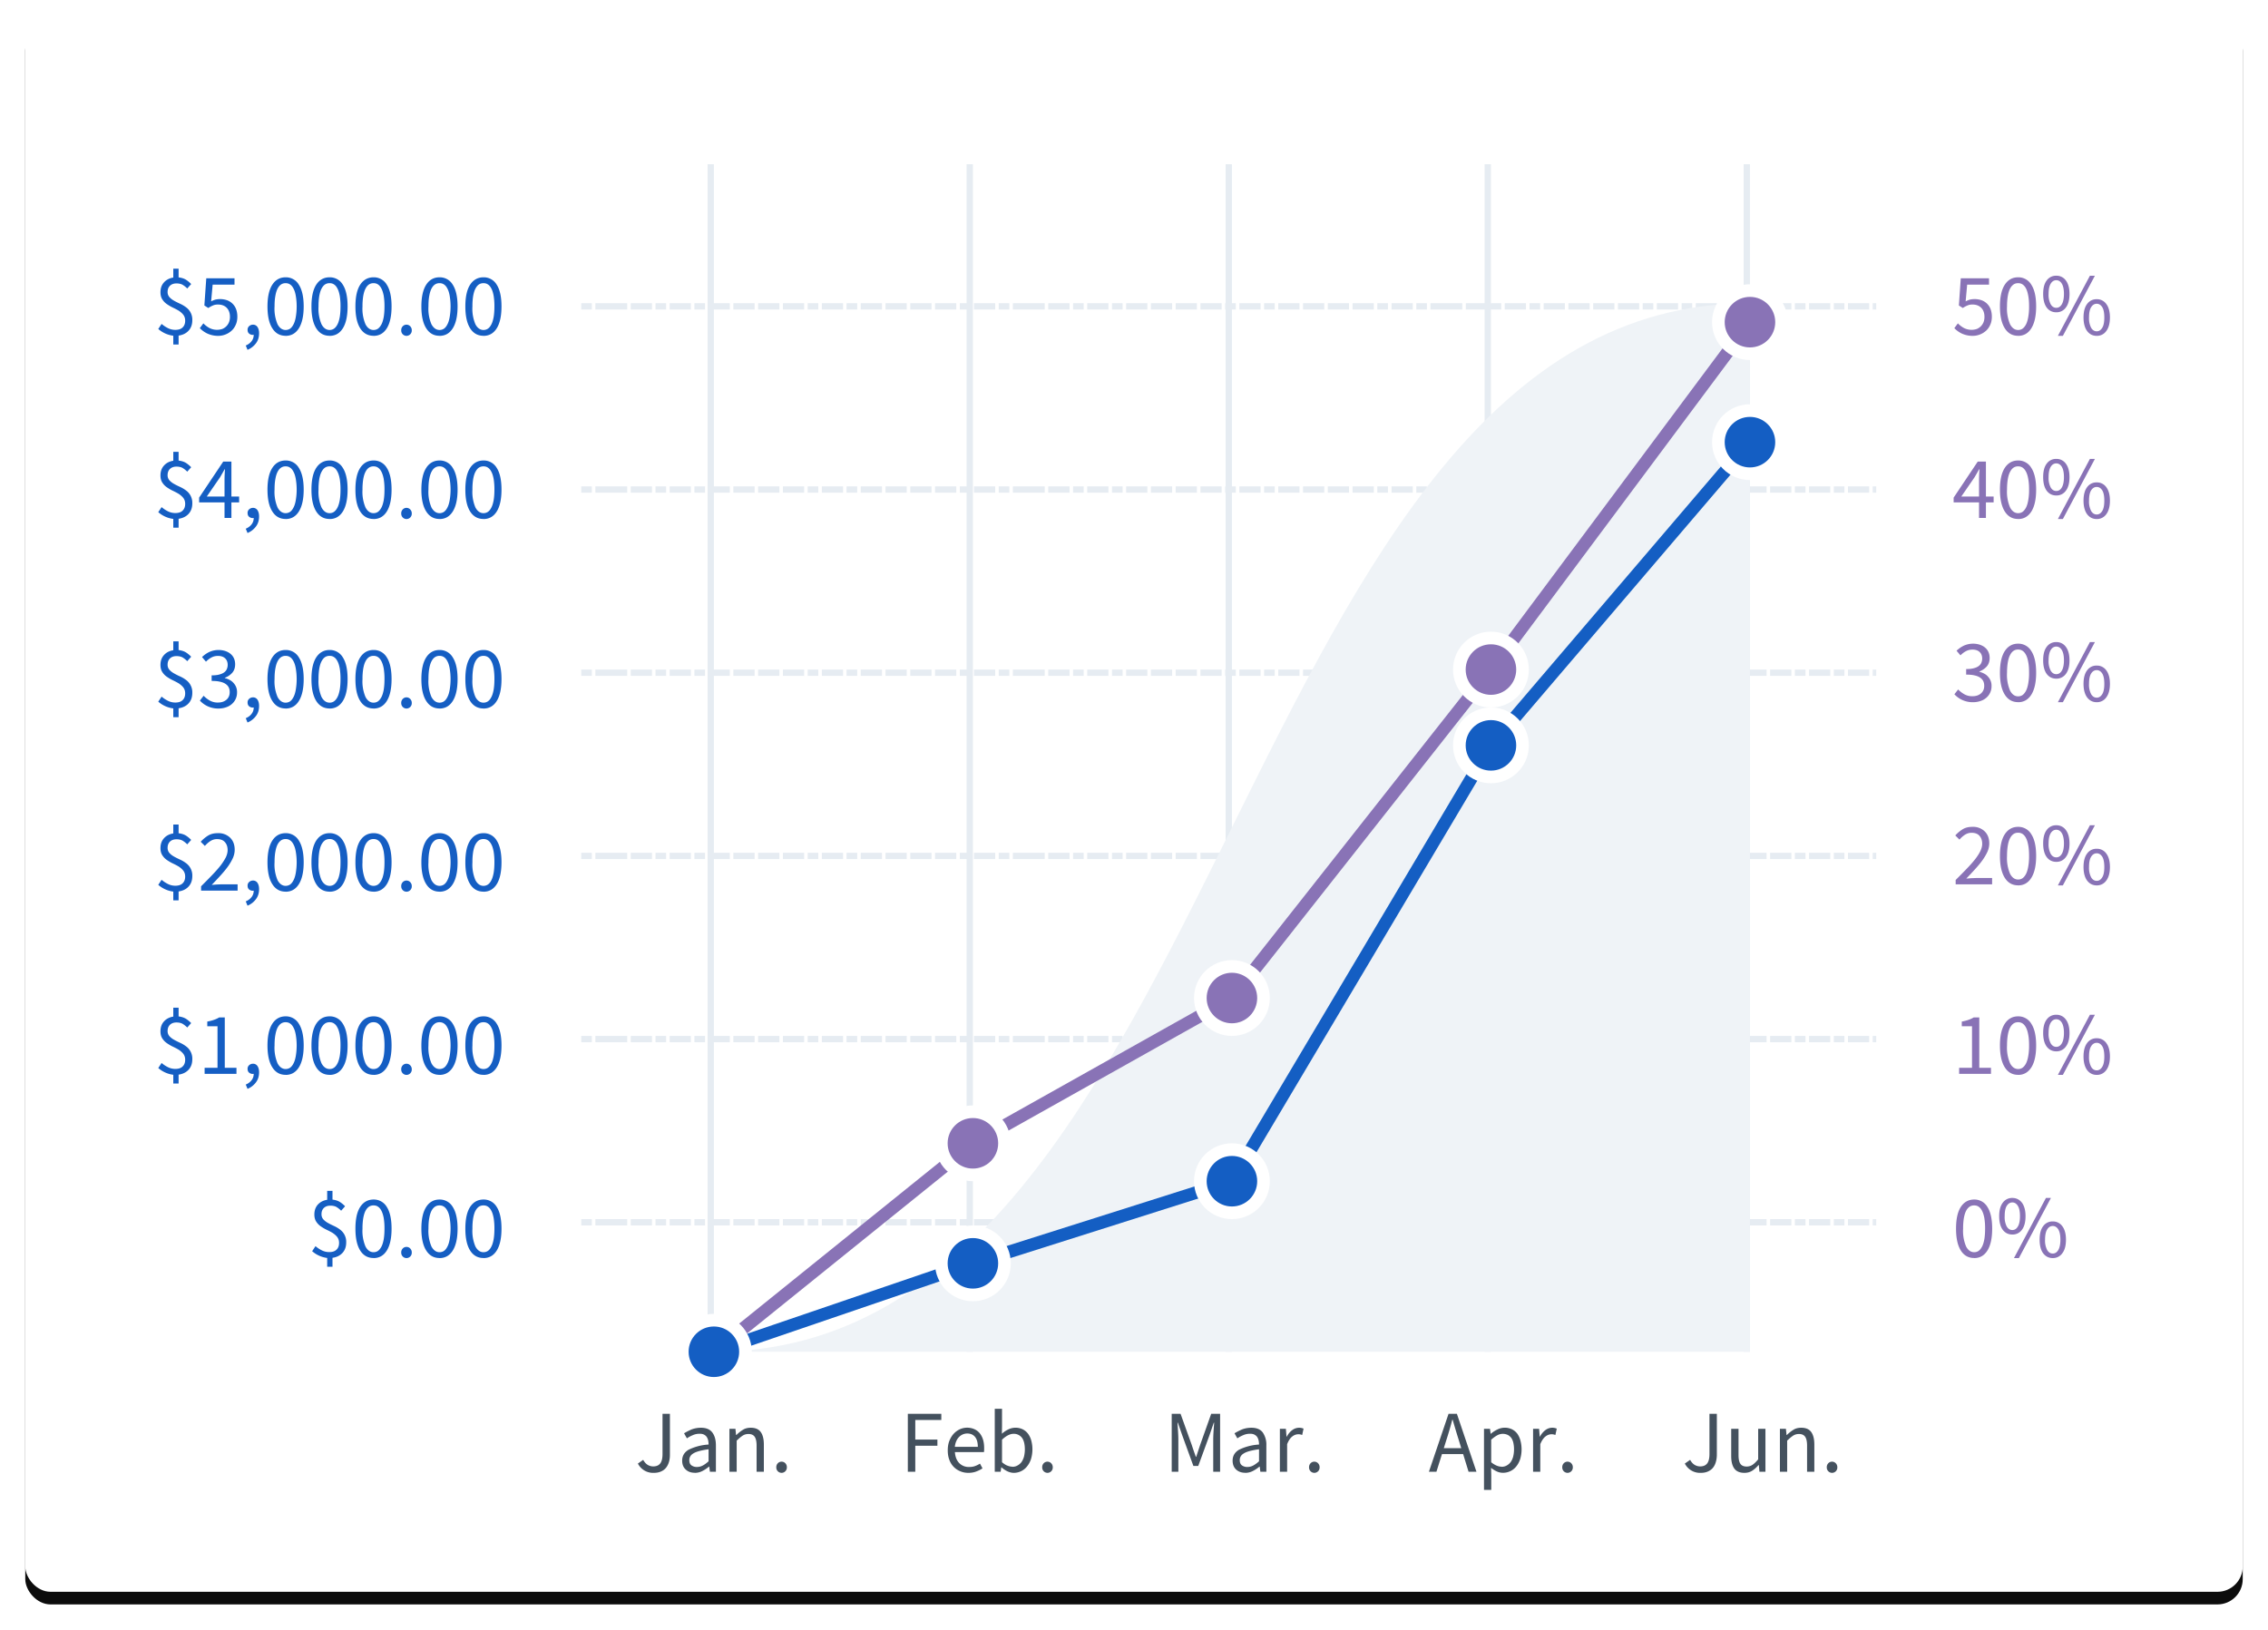 <svg viewBox="0 0 359 258" xmlns="http://www.w3.org/2000/svg" xmlns:xlink="http://www.w3.org/1999/xlink"><defs><filter id="a" height="105.6%" width="104%" x="-2%" y="-2%"><feOffset dy="2" in="SourceAlpha" result="shadowOffsetOuter1"/><feGaussianBlur in="shadowOffsetOuter1" result="shadowBlurOuter1" stdDeviation="2"/><feColorMatrix in="shadowBlurOuter1" values="0 0 0 0 0 0 0 0 0 0.137 0 0 0 0 0.349 0 0 0 0.1 0"/></filter><rect id="b" height="250" rx="4" width="351"/></defs><g fill="none" fill-rule="evenodd"><g fill-rule="nonzero" opacity=".95" transform="translate(4 2)"><use fill="#000" filter="url(#a)" xlink:href="#b"/><use fill="#fff" xlink:href="#b"/></g><g fill="#e6ecf2"><g fill-rule="nonzero"><path d="m92 49h1.68v-1h-1.68zm2.24 0h1.68v-1h-1.68zm1.68 0h1.68v-1h-1.68zm1.68 0h1.68v-1h-1.68zm2.24 0h1.68v-1h-1.68zm1.68 0h1.68v-1h-1.68zm2.24 0h1.68v-1h-1.68zm2.24 0h1.68v-1h-1.68zm1.68 0h1.68v-1h-1.68zm2.24 0h1.68v-1h-1.68zm2.24 0h1.68v-1h-1.68zm1.68 0h1.68v-1h-1.68zm2.24 0h1.69v-1h-1.69zm1.69 0h1.68v-1h-1.68zm2.24 0h1.68v-1h-1.69v1zm1.68 0h1.68v-1h-1.68zm2.24 0h1.68v-1h-1.68zm1.68 0h1.68v-1h-1.68zm2.24 0h1.68v-1h-1.68zm2.24 0h1.68v-1h-1.68zm1.68 0h1.68v-1h-1.68zm2.24 0h1.68v-1h-1.69v1zm2.24 0h1.68v-1h-1.68zm1.68 0h1.68v-1h-1.68zm2.24 0h1.68v-1h-1.68zm1.68 0h1.68v-1h-1.68zm2.24 0h1.68v-1h-1.68zm1.68 0h1.68v-1h-1.68zm2.24 0h1.68v-1h-1.68zm1.68 0h1.68v-1h-1.68zm2.24 0h1.68v-1h-1.68zm2.24 0h1.68v-1h-1.68zm1.68 0h1.68v-1h-1.68zm2.24 0h1.68v-1h-1.68zm2.24 0h1.68v-1h-1.68zm1.68 0h1.68v-1h-1.68zm1.68 0h1.68v-1h-1.68zm2.24 0h1.68v-1h-1.68zm1.68 0h1.69v-1h-1.69zm2.25 0h1.68v-1h-1.68zm2.24 0h1.68v-1h-1.68zm1.68 0h1.68v-1h-1.68zm2.24 0h1.68v-1h-1.68zm2.24 0h1.68v-1h-1.68zm1.68 0h1.68v-1h-1.68zm2.24 0h1.68v-1h-1.68zm1.68 0h1.68v-1h-1.68zm2.24 0h1.68v-1h-1.68zm1.68 0h1.68v-1h-1.68zm2.24 0h1.68v-1h-1.68zm1.68 0h1.68v-1h-1.68zm2.24 0h1.68v-1h-1.68zm2.24 0h1.68v-1h-1.68zm1.68 0h1.68v-1h-1.68zm2.24 0h1.68v-1h-1.68zm2.24 0h1.68v-1h-1.68zm1.68 0h1.68v-1h-1.68zm2.24 0h1.68v-1h-1.68zm1.68 0h1.68v-1h-1.68zm2.24 0h1.68v-1h-1.68zm1.68 0h1.68v-1h-1.68zm2.24 0h1.68v-1h-1.68zm1.68 0h1.68v-1h-1.68zm2.24 0h1.68v-1h-1.68zm2.25 0h1.68v-1h-1.68zm1.68 0h1.68v-1h-1.68zm2.24 0h1.68v-1h-1.68zm2.24 0h1.68v-1h-1.68zm1.68 0h1.68v-1h-1.68zm1.68 0h1.68v-1h-1.68zm2.24 0h1.68v-1h-1.68zm1.68 0h1.68v-1h-1.68zm2.24 0h1.68v-1h-1.68zm2.24 0h1.68v-1h-1.68zm1.68 0h1.68v-1h-1.68zm2.24 0h1.68v-1h-1.68zm2.24 0h1.68v-1h-1.68zm1.68 0h1.68v-1h-1.68zm2.24 0h1.68v-1h-1.68zm1.68 0h1.68v-1h-1.68zm2.24 0h1.68v-1h-1.68zm1.68 0h1.68v-1h-1.68zm2.24 0h1.68v-1h-1.68zm1.68 0h1.68v-1h-1.68zm2.24 0h1.68v-1h-1.68zm2.24 0h1.68v-1h-1.68zm1.68 0h1.68v-1h-1.68zm2.24 0h1.68v-1h-1.68zm2.24 0h1.68v-1h-1.68zm1.68 0h1.69v-1h-1.69zm2.25 0h1.68v-1h-1.68zm1.68 0h1.68v-1h-1.68zm2.24 0h1.68v-1h-1.68zm1.68 0h1.68v-1h-1.68zm2.24 0h1.68v-1h-1.68zm1.68 0h1.68v-1h-1.68zm2.24 0h1.68v-1h-1.68zm2.24 0h1.68v-1h-1.68zm1.68 0h1.68v-1h-1.68zm2.24 0h1.68v-1h-1.68zm2.24 0h1.68v-1h-1.68zm1.68 0h1.68v-1h-1.68zm2.24 0h.56v-1h-.56z"/><path d="m92 78h1.68v-1h-1.68zm2.24 0h1.68v-1h-1.68zm1.68 0h1.68v-1h-1.68zm1.68 0h1.68v-1h-1.68zm2.24 0h1.68v-1h-1.68zm1.68 0h1.68v-1h-1.68zm2.24 0h1.68v-1h-1.68zm2.24 0h1.68v-1h-1.68zm1.68 0h1.68v-1h-1.68zm2.24 0h1.68v-1h-1.68zm2.24 0h1.68v-1h-1.68zm1.68 0h1.68v-1h-1.68zm2.24 0h1.69v-1h-1.69zm1.69 0h1.68v-1h-1.68zm2.24 0h1.68v-1h-1.69v1zm1.68 0h1.68v-1h-1.68zm2.24 0h1.68v-1h-1.68zm1.68 0h1.68v-1h-1.68zm2.24 0h1.68v-1h-1.68zm2.24 0h1.68v-1h-1.68zm1.68 0h1.68v-1h-1.68zm2.24 0h1.68v-1h-1.69v1zm2.24 0h1.68v-1h-1.68zm1.68 0h1.68v-1h-1.68zm2.24 0h1.68v-1h-1.68zm1.68 0h1.68v-1h-1.68zm2.24 0h1.68v-1h-1.68zm1.68 0h1.68v-1h-1.68zm2.24 0h1.68v-1h-1.68zm1.68 0h1.68v-1h-1.68zm2.24 0h1.68v-1h-1.68zm2.24 0h1.68v-1h-1.68zm1.68 0h1.68v-1h-1.68zm2.24 0h1.68v-1h-1.68zm2.24 0h1.68v-1h-1.68zm1.68 0h1.68v-1h-1.68zm1.68 0h1.68v-1h-1.68zm2.24 0h1.68v-1h-1.68zm1.68 0h1.69v-1h-1.69zm2.25 0h1.68v-1h-1.68zm2.24 0h1.68v-1h-1.68zm1.68 0h1.68v-1h-1.68zm2.24 0h1.68v-1h-1.68zm2.24 0h1.68v-1h-1.68zm1.68 0h1.68v-1h-1.68zm2.24 0h1.68v-1h-1.68zm1.68 0h1.68v-1h-1.68zm2.24 0h1.68v-1h-1.68zm1.68 0h1.68v-1h-1.68zm2.24 0h1.68v-1h-1.68zm1.68 0h1.68v-1h-1.68zm2.24 0h1.68v-1h-1.68zm2.24 0h1.68v-1h-1.68zm1.68 0h1.68v-1h-1.68zm2.24 0h1.68v-1h-1.68zm2.24 0h1.68v-1h-1.68zm1.68 0h1.68v-1h-1.68zm2.24 0h1.68v-1h-1.68zm1.68 0h1.68v-1h-1.68zm2.24 0h1.68v-1h-1.68zm1.68 0h1.68v-1h-1.68zm2.24 0h1.68v-1h-1.68zm1.68 0h1.68v-1h-1.68zm2.24 0h1.68v-1h-1.68zm2.25 0h1.68v-1h-1.68zm1.68 0h1.68v-1h-1.68zm2.24 0h1.68v-1h-1.68zm2.24 0h1.68v-1h-1.68zm1.68 0h1.68v-1h-1.68zm1.68 0h1.68v-1h-1.68zm2.24 0h1.68v-1h-1.68zm1.68 0h1.68v-1h-1.68zm2.24 0h1.68v-1h-1.68zm2.24 0h1.68v-1h-1.68zm1.68 0h1.68v-1h-1.68zm2.24 0h1.68v-1h-1.68zm2.24 0h1.68v-1h-1.68zm1.68 0h1.68v-1h-1.68zm2.24 0h1.68v-1h-1.68zm1.68 0h1.68v-1h-1.68zm2.24 0h1.68v-1h-1.68zm1.68 0h1.68v-1h-1.68zm2.24 0h1.68v-1h-1.68zm1.68 0h1.68v-1h-1.68zm2.24 0h1.68v-1h-1.68zm2.24 0h1.68v-1h-1.68zm1.68 0h1.68v-1h-1.68zm2.24 0h1.68v-1h-1.68zm2.24 0h1.68v-1h-1.68zm1.68 0h1.69v-1h-1.69zm2.25 0h1.68v-1h-1.68zm1.68 0h1.68v-1h-1.68zm2.24 0h1.68v-1h-1.68zm1.68 0h1.68v-1h-1.68zm2.24 0h1.68v-1h-1.68zm1.68 0h1.68v-1h-1.68zm2.24 0h1.68v-1h-1.68zm2.24 0h1.68v-1h-1.68zm1.68 0h1.68v-1h-1.68zm2.24 0h1.68v-1h-1.68zm2.24 0h1.68v-1h-1.68zm1.68 0h1.68v-1h-1.68zm2.24 0h.56v-1h-.56z"/><path d="m92 107h1.68v-1h-1.68zm2.24 0h1.68v-1h-1.68zm1.68 0h1.68v-1h-1.68zm1.68 0h1.68v-1h-1.68zm2.24 0h1.68v-1h-1.68zm1.68 0h1.68v-1h-1.68zm2.24 0h1.68v-1h-1.68zm2.24 0h1.68v-1h-1.68zm1.68 0h1.68v-1h-1.68zm2.24 0h1.68v-1h-1.68zm2.24 0h1.68v-1h-1.68zm1.68 0h1.68v-1h-1.68zm2.24 0h1.69v-1h-1.69zm1.69 0h1.68v-1h-1.68zm2.24 0h1.68v-1h-1.69v1zm1.68 0h1.68v-1h-1.68zm2.24 0h1.68v-1h-1.68zm1.68 0h1.68v-1h-1.68zm2.24 0h1.68v-1h-1.68zm2.24 0h1.68v-1h-1.68zm1.68 0h1.68v-1h-1.68zm2.24 0h1.68v-1h-1.69v1zm2.24 0h1.68v-1h-1.68zm1.68 0h1.68v-1h-1.68zm2.24 0h1.68v-1h-1.68zm1.68 0h1.68v-1h-1.68zm2.24 0h1.68v-1h-1.68zm1.68 0h1.68v-1h-1.68zm2.24 0h1.68v-1h-1.68zm1.68 0h1.68v-1h-1.68zm2.24 0h1.68v-1h-1.68zm2.24 0h1.68v-1h-1.68zm1.68 0h1.68v-1h-1.68zm2.24 0h1.68v-1h-1.68zm2.24 0h1.68v-1h-1.68zm1.68 0h1.68v-1h-1.68zm1.68 0h1.68v-1h-1.68zm2.24 0h1.68v-1h-1.68zm1.68 0h1.69v-1h-1.69zm2.25 0h1.68v-1h-1.68zm2.24 0h1.68v-1h-1.68zm1.68 0h1.68v-1h-1.68zm2.24 0h1.68v-1h-1.68zm2.24 0h1.68v-1h-1.68zm1.68 0h1.68v-1h-1.68zm2.24 0h1.68v-1h-1.68zm1.68 0h1.68v-1h-1.68zm2.24 0h1.68v-1h-1.68zm1.68 0h1.68v-1h-1.68zm2.24 0h1.68v-1h-1.68zm1.68 0h1.68v-1h-1.68zm2.24 0h1.68v-1h-1.68zm2.24 0h1.68v-1h-1.68zm1.68 0h1.68v-1h-1.68zm2.24 0h1.68v-1h-1.68zm2.24 0h1.68v-1h-1.68zm1.68 0h1.68v-1h-1.68zm2.24 0h1.68v-1h-1.68zm1.68 0h1.68v-1h-1.68zm2.24 0h1.68v-1h-1.68zm1.68 0h1.68v-1h-1.68zm2.24 0h1.68v-1h-1.68zm1.68 0h1.68v-1h-1.68zm2.24 0h1.68v-1h-1.68zm2.25 0h1.68v-1h-1.68zm1.68 0h1.68v-1h-1.68zm2.24 0h1.68v-1h-1.68zm2.24 0h1.68v-1h-1.68zm1.68 0h1.68v-1h-1.68zm1.68 0h1.68v-1h-1.68zm2.24 0h1.68v-1h-1.68zm1.68 0h1.68v-1h-1.68zm2.24 0h1.68v-1h-1.68zm2.24 0h1.68v-1h-1.68zm1.68 0h1.68v-1h-1.68zm2.24 0h1.68v-1h-1.68zm2.24 0h1.68v-1h-1.68zm1.68 0h1.68v-1h-1.68zm2.24 0h1.68v-1h-1.68zm1.68 0h1.68v-1h-1.68zm2.24 0h1.68v-1h-1.68zm1.68 0h1.68v-1h-1.68zm2.24 0h1.68v-1h-1.68zm1.68 0h1.68v-1h-1.68zm2.24 0h1.68v-1h-1.68zm2.24 0h1.68v-1h-1.68zm1.68 0h1.68v-1h-1.68zm2.24 0h1.68v-1h-1.68zm2.24 0h1.68v-1h-1.68zm1.68 0h1.69v-1h-1.69zm2.25 0h1.68v-1h-1.68zm1.68 0h1.68v-1h-1.68zm2.24 0h1.68v-1h-1.68zm1.68 0h1.68v-1h-1.68zm2.24 0h1.68v-1h-1.68zm1.68 0h1.68v-1h-1.68zm2.24 0h1.68v-1h-1.68zm2.24 0h1.68v-1h-1.68zm1.68 0h1.68v-1h-1.68zm2.24 0h1.68v-1h-1.68zm2.24 0h1.68v-1h-1.68zm1.68 0h1.68v-1h-1.68zm2.24 0h.56v-1h-.56z"/><path d="m92 136h1.68v-1h-1.68zm2.24 0h1.68v-1h-1.68zm1.68 0h1.68v-1h-1.68zm1.68 0h1.68v-1h-1.68zm2.24 0h1.68v-1h-1.68zm1.68 0h1.68v-1h-1.68zm2.24 0h1.68v-1h-1.68zm2.24 0h1.68v-1h-1.68zm1.68 0h1.68v-1h-1.68zm2.24 0h1.68v-1h-1.68zm2.24 0h1.68v-1h-1.68zm1.68 0h1.68v-1h-1.68zm2.24 0h1.69v-1h-1.69zm1.69 0h1.68v-1h-1.68zm2.24 0h1.68v-1h-1.69v1zm1.68 0h1.68v-1h-1.68zm2.24 0h1.68v-1h-1.68zm1.68 0h1.68v-1h-1.68zm2.24 0h1.68v-1h-1.68zm2.24 0h1.68v-1h-1.68zm1.68 0h1.68v-1h-1.68zm2.24 0h1.68v-1h-1.69v1zm2.24 0h1.68v-1h-1.68zm1.68 0h1.68v-1h-1.68zm2.24 0h1.68v-1h-1.68zm1.68 0h1.68v-1h-1.68zm2.24 0h1.68v-1h-1.68zm1.68 0h1.68v-1h-1.68zm2.24 0h1.68v-1h-1.68zm1.68 0h1.68v-1h-1.68zm2.24 0h1.68v-1h-1.68zm2.24 0h1.68v-1h-1.68zm1.68 0h1.68v-1h-1.68zm2.24 0h1.68v-1h-1.68zm2.24 0h1.68v-1h-1.68zm1.68 0h1.68v-1h-1.68zm1.68 0h1.68v-1h-1.68zm2.24 0h1.68v-1h-1.68zm1.68 0h1.69v-1h-1.69zm2.25 0h1.68v-1h-1.68zm2.24 0h1.68v-1h-1.68zm1.68 0h1.68v-1h-1.68zm2.24 0h1.68v-1h-1.68zm2.24 0h1.68v-1h-1.68zm1.68 0h1.68v-1h-1.68zm2.24 0h1.68v-1h-1.68zm1.68 0h1.68v-1h-1.68zm2.24 0h1.68v-1h-1.68zm1.68 0h1.68v-1h-1.68zm2.24 0h1.68v-1h-1.68zm1.68 0h1.68v-1h-1.68zm2.24 0h1.68v-1h-1.68zm2.24 0h1.68v-1h-1.68zm1.68 0h1.68v-1h-1.68zm2.24 0h1.68v-1h-1.68zm2.24 0h1.68v-1h-1.68zm1.68 0h1.68v-1h-1.68zm2.24 0h1.68v-1h-1.68zm1.68 0h1.68v-1h-1.68zm2.24 0h1.68v-1h-1.68zm1.68 0h1.68v-1h-1.68zm2.24 0h1.68v-1h-1.68zm1.68 0h1.68v-1h-1.68zm2.24 0h1.68v-1h-1.68zm2.25 0h1.68v-1h-1.68zm1.68 0h1.68v-1h-1.68zm2.24 0h1.68v-1h-1.68zm2.24 0h1.68v-1h-1.68zm1.68 0h1.68v-1h-1.68zm1.68 0h1.68v-1h-1.68zm2.24 0h1.68v-1h-1.68zm1.68 0h1.68v-1h-1.68zm2.24 0h1.68v-1h-1.68zm2.24 0h1.68v-1h-1.68zm1.68 0h1.68v-1h-1.68zm2.24 0h1.68v-1h-1.68zm2.24 0h1.68v-1h-1.68zm1.68 0h1.68v-1h-1.68zm2.24 0h1.68v-1h-1.68zm1.68 0h1.68v-1h-1.68zm2.24 0h1.68v-1h-1.68zm1.68 0h1.68v-1h-1.68zm2.24 0h1.68v-1h-1.68zm1.68 0h1.68v-1h-1.68zm2.24 0h1.68v-1h-1.68zm2.24 0h1.68v-1h-1.68zm1.68 0h1.68v-1h-1.68zm2.24 0h1.68v-1h-1.68zm2.24 0h1.68v-1h-1.68zm1.68 0h1.69v-1h-1.69zm2.25 0h1.68v-1h-1.68zm1.68 0h1.68v-1h-1.68zm2.24 0h1.68v-1h-1.68zm1.68 0h1.68v-1h-1.68zm2.24 0h1.68v-1h-1.68zm1.68 0h1.68v-1h-1.68zm2.24 0h1.68v-1h-1.68zm2.24 0h1.68v-1h-1.68zm1.68 0h1.68v-1h-1.68zm2.24 0h1.68v-1h-1.68zm2.24 0h1.68v-1h-1.68zm1.68 0h1.68v-1h-1.68zm2.24 0h.56v-1h-.56z"/><path d="m92 165h1.68v-1h-1.68zm2.24 0h1.68v-1h-1.68zm1.68 0h1.68v-1h-1.68zm1.68 0h1.68v-1h-1.68zm2.24 0h1.68v-1h-1.68zm1.68 0h1.68v-1h-1.68zm2.24 0h1.68v-1h-1.68zm2.24 0h1.68v-1h-1.68zm1.68 0h1.68v-1h-1.68zm2.24 0h1.68v-1h-1.68zm2.24 0h1.68v-1h-1.68zm1.68 0h1.68v-1h-1.68zm2.24 0h1.69v-1h-1.69zm1.69 0h1.68v-1h-1.68zm2.24 0h1.68v-1h-1.69v1zm1.68 0h1.68v-1h-1.68zm2.24 0h1.68v-1h-1.68zm1.68 0h1.68v-1h-1.68zm2.24 0h1.68v-1h-1.68zm2.24 0h1.68v-1h-1.68zm1.68 0h1.68v-1h-1.68zm2.24 0h1.68v-1h-1.69v1zm2.24 0h1.68v-1h-1.68zm1.68 0h1.68v-1h-1.68zm2.24 0h1.68v-1h-1.68zm1.68 0h1.68v-1h-1.68zm2.24 0h1.68v-1h-1.68zm1.68 0h1.68v-1h-1.68zm2.24 0h1.68v-1h-1.68zm1.68 0h1.68v-1h-1.68zm2.24 0h1.68v-1h-1.68zm2.24 0h1.68v-1h-1.68zm1.68 0h1.68v-1h-1.68zm2.24 0h1.68v-1h-1.68zm2.24 0h1.68v-1h-1.68zm1.68 0h1.68v-1h-1.68zm1.68 0h1.68v-1h-1.68zm2.24 0h1.68v-1h-1.68zm1.68 0h1.69v-1h-1.69zm2.25 0h1.68v-1h-1.68zm2.24 0h1.68v-1h-1.68zm1.68 0h1.68v-1h-1.68zm2.24 0h1.68v-1h-1.68zm2.24 0h1.68v-1h-1.68zm1.68 0h1.68v-1h-1.68zm2.24 0h1.68v-1h-1.68zm1.68 0h1.68v-1h-1.68zm2.24 0h1.68v-1h-1.68zm1.68 0h1.68v-1h-1.68zm2.24 0h1.68v-1h-1.68zm1.68 0h1.68v-1h-1.68zm2.24 0h1.68v-1h-1.68zm2.24 0h1.68v-1h-1.68zm1.68 0h1.68v-1h-1.68zm2.24 0h1.68v-1h-1.68zm2.24 0h1.68v-1h-1.68zm1.68 0h1.68v-1h-1.68zm2.24 0h1.68v-1h-1.68zm1.68 0h1.68v-1h-1.68zm2.24 0h1.68v-1h-1.68zm1.68 0h1.68v-1h-1.68zm2.24 0h1.68v-1h-1.68zm1.68 0h1.68v-1h-1.68zm2.24 0h1.68v-1h-1.68zm2.25 0h1.68v-1h-1.68zm1.68 0h1.68v-1h-1.68zm2.24 0h1.68v-1h-1.68zm2.24 0h1.68v-1h-1.68zm1.68 0h1.68v-1h-1.68zm1.68 0h1.68v-1h-1.68zm2.24 0h1.68v-1h-1.68zm1.68 0h1.68v-1h-1.68zm2.24 0h1.68v-1h-1.68zm2.24 0h1.68v-1h-1.68zm1.68 0h1.68v-1h-1.68zm2.24 0h1.68v-1h-1.68zm2.24 0h1.68v-1h-1.68zm1.68 0h1.68v-1h-1.68zm2.24 0h1.68v-1h-1.68zm1.68 0h1.68v-1h-1.68zm2.24 0h1.68v-1h-1.68zm1.68 0h1.68v-1h-1.68zm2.24 0h1.68v-1h-1.68zm1.68 0h1.68v-1h-1.68zm2.24 0h1.68v-1h-1.68zm2.24 0h1.68v-1h-1.68zm1.68 0h1.68v-1h-1.68zm2.24 0h1.68v-1h-1.68zm2.24 0h1.68v-1h-1.68zm1.68 0h1.69v-1h-1.69zm2.25 0h1.68v-1h-1.68zm1.68 0h1.68v-1h-1.68zm2.24 0h1.68v-1h-1.68zm1.68 0h1.68v-1h-1.68zm2.24 0h1.68v-1h-1.68zm1.68 0h1.68v-1h-1.68zm2.24 0h1.68v-1h-1.68zm2.24 0h1.68v-1h-1.68zm1.68 0h1.68v-1h-1.68zm2.24 0h1.68v-1h-1.68zm2.24 0h1.68v-1h-1.68zm1.68 0h1.68v-1h-1.68zm2.24 0h.56v-1h-.56z"/><path d="m92 194h1.68v-1h-1.68zm2.24 0h1.68v-1h-1.68zm1.68 0h1.68v-1h-1.68zm1.68 0h1.68v-1h-1.68zm2.24 0h1.68v-1h-1.68zm1.68 0h1.68v-1h-1.68zm2.24 0h1.68v-1h-1.68zm2.24 0h1.68v-1h-1.68zm1.68 0h1.68v-1h-1.68zm2.24 0h1.68v-1h-1.68zm2.24 0h1.68v-1h-1.68zm1.68 0h1.68v-1h-1.68zm2.24 0h1.69v-1h-1.69zm1.69 0h1.68v-1h-1.68zm2.24 0h1.68v-1h-1.69v1zm1.68 0h1.68v-1h-1.68zm2.24 0h1.68v-1h-1.68zm1.68 0h1.68v-1h-1.68zm2.24 0h1.68v-1h-1.68zm2.24 0h1.68v-1h-1.68zm1.68 0h1.68v-1h-1.68zm2.24 0h1.68v-1h-1.69v1zm2.24 0h1.68v-1h-1.68zm1.68 0h1.68v-1h-1.68zm2.24 0h1.68v-1h-1.68zm1.68 0h1.68v-1h-1.68zm2.24 0h1.68v-1h-1.68zm1.68 0h1.68v-1h-1.68zm2.24 0h1.68v-1h-1.68zm1.68 0h1.68v-1h-1.68zm2.24 0h1.68v-1h-1.68zm2.24 0h1.68v-1h-1.68zm1.68 0h1.68v-1h-1.68zm2.24 0h1.68v-1h-1.68zm2.24 0h1.68v-1h-1.68zm1.68 0h1.68v-1h-1.68zm1.68 0h1.68v-1h-1.68zm2.24 0h1.68v-1h-1.68zm1.68 0h1.69v-1h-1.69zm2.25 0h1.68v-1h-1.68zm2.24 0h1.68v-1h-1.68zm1.68 0h1.68v-1h-1.68zm2.24 0h1.68v-1h-1.68zm2.24 0h1.68v-1h-1.68zm1.68 0h1.68v-1h-1.68zm2.24 0h1.68v-1h-1.68zm1.68 0h1.68v-1h-1.68zm2.24 0h1.68v-1h-1.68zm1.68 0h1.68v-1h-1.68zm2.24 0h1.68v-1h-1.68zm1.68 0h1.68v-1h-1.68zm2.24 0h1.68v-1h-1.68zm2.24 0h1.68v-1h-1.68zm1.68 0h1.68v-1h-1.68zm2.24 0h1.68v-1h-1.68zm2.24 0h1.68v-1h-1.68zm1.68 0h1.68v-1h-1.68zm2.24 0h1.68v-1h-1.68zm1.68 0h1.68v-1h-1.68zm2.24 0h1.68v-1h-1.68zm1.68 0h1.68v-1h-1.68zm2.24 0h1.68v-1h-1.68zm1.68 0h1.68v-1h-1.68zm2.24 0h1.68v-1h-1.68zm2.25 0h1.68v-1h-1.68zm1.68 0h1.68v-1h-1.68zm2.24 0h1.68v-1h-1.68zm2.24 0h1.68v-1h-1.68zm1.68 0h1.68v-1h-1.68zm1.68 0h1.68v-1h-1.68zm2.24 0h1.68v-1h-1.68zm1.68 0h1.68v-1h-1.68zm2.24 0h1.68v-1h-1.68zm2.24 0h1.68v-1h-1.68zm1.68 0h1.68v-1h-1.68zm2.24 0h1.68v-1h-1.68zm2.24 0h1.68v-1h-1.68zm1.68 0h1.68v-1h-1.68zm2.24 0h1.68v-1h-1.68zm1.68 0h1.68v-1h-1.68zm2.24 0h1.68v-1h-1.68zm1.68 0h1.68v-1h-1.68zm2.24 0h1.68v-1h-1.68zm1.68 0h1.68v-1h-1.68zm2.24 0h1.68v-1h-1.68zm2.24 0h1.68v-1h-1.68zm1.68 0h1.68v-1h-1.68zm2.24 0h1.68v-1h-1.68zm2.24 0h1.68v-1h-1.68zm1.68 0h1.69v-1h-1.69zm2.25 0h1.68v-1h-1.68zm1.68 0h1.68v-1h-1.68zm2.24 0h1.68v-1h-1.68zm1.68 0h1.68v-1h-1.68zm2.24 0h1.68v-1h-1.68zm1.68 0h1.68v-1h-1.68zm2.24 0h1.68v-1h-1.68zm2.24 0h1.68v-1h-1.68zm1.68 0h1.68v-1h-1.68zm2.24 0h1.68v-1h-1.68zm2.24 0h1.68v-1h-1.68zm1.68 0h1.68v-1h-1.68zm2.24 0h.56v-1h-.56z"/></g><path d="m112 26h1v188h-1z"/><path d="m153 26h1v188h-1z"/><path d="m194 26h1v188h-1z"/><path d="m235 26h1v188h-1z"/><path d="m276 26h1v188h-1z"/></g><g fill="#44515e" fill-rule="nonzero"><path d="m103.5 233.17c.46 0 .84-.08 1.16-.23.33-.15.59-.35.79-.61s.35-.57.45-.92.14-.72.14-1.11v-6.48h-1.17v6.37c0 .7-.13 1.2-.37 1.5s-.6.46-1.1.46a1.7 1.7 0 0 1 -.89-.25c-.26-.16-.5-.43-.7-.79l-.84.59a2.7 2.7 0 0 0 2.54 1.47zm6.48 0c.43 0 .83-.1 1.2-.29s.72-.42 1.05-.7h.04l.1.82h.95v-4.17c0-.85-.18-1.53-.56-2.04-.37-.5-.97-.76-1.8-.76-.55 0-1.06.1-1.52.28-.45.2-.84.4-1.16.6l.45.8c.27-.19.58-.36.92-.5.35-.16.72-.23 1.11-.23.28 0 .51.05.7.15.18.1.32.22.42.38s.18.34.22.55c.04.2.06.41.06.63a8.2 8.2 0 0 0 -3.18.83c-.66.4-1 .97-1 1.72 0 .61.2 1.09.58 1.42.37.34.85.5 1.42.5zm.33-.93a1.4 1.4 0 0 1 -.85-.25c-.24-.17-.35-.45-.35-.84 0-.21.05-.41.16-.6.1-.18.28-.34.52-.48.23-.14.55-.26.94-.36.38-.1.86-.2 1.43-.27v1.9c-.33.3-.63.52-.92.67-.3.16-.6.23-.93.23zm6.3.76v-4.93c.35-.34.66-.6.93-.78s.58-.27.93-.27c.45 0 .78.14.98.43.2.28.31.75.31 1.4v4.15h1.15v-4.31c0-.88-.17-1.54-.5-1.99s-.85-.67-1.57-.67c-.48 0-.9.1-1.25.33-.36.22-.7.49-1.03.82h-.05l-.1-.98h-.95v6.8zm7.11.17a.84.84 0 0 0 .83-.87.88.88 0 0 0 -.24-.65.8.8 0 0 0 -.59-.25.81.81 0 0 0 -.6.25.88.88 0 0 0 -.24.65.84.84 0 0 0 .84.87z"/><path d="m144.88 233v-4.12h3.5v-.98h-3.5v-3.1h4.12v-.98h-5.3v9.18h1.17zm8.4.17c.46 0 .88-.07 1.24-.21.37-.14.7-.3 1-.5l-.4-.75a4 4 0 0 1 -.8.39c-.27.1-.58.14-.9.14a2.1 2.1 0 0 1 -1.6-.63c-.4-.43-.62-1-.67-1.73h4.6l.03-.3v-.36c0-.49-.06-.92-.18-1.32-.12-.39-.3-.72-.52-1-.23-.28-.52-.5-.86-.65a2.85 2.85 0 0 0 -2.29.02c-.36.17-.68.4-.97.71-.28.3-.51.68-.69 1.13-.17.44-.25.94-.25 1.5s.08 1.06.25 1.5a3.04 3.04 0 0 0 1.73 1.81c.4.17.82.25 1.28.25zm1.5-4.12h-3.64a3 3 0 0 1 .23-.9c.11-.26.26-.48.44-.66a1.82 1.82 0 0 1 1.29-.55c.53 0 .94.18 1.24.54.29.36.44.88.44 1.57zm5.7 4.12a2.65 2.65 0 0 0 2.05-.97c.27-.32.49-.7.65-1.16a5.36 5.36 0 0 0 .06-2.98 3.2 3.2 0 0 0 -.52-1.09 2.4 2.4 0 0 0 -.85-.7 2.63 2.63 0 0 0 -2.28.03c-.36.18-.7.4-1 .68l.02-1.23v-2.72h-1.15v9.97h.93l.1-.7h.04c.3.27.62.48.96.64.34.15.67.23.98.23zm-.2-.97a2.3 2.3 0 0 1 -.78-.16c-.3-.1-.59-.3-.89-.55v-3.57c.66-.62 1.27-.93 1.82-.93a1.6 1.6 0 0 1 1.38.69c.15.23.25.49.32.8a4.93 4.93 0 0 1 -.05 2.15c-.1.34-.24.62-.4.85-.18.23-.39.4-.63.53-.23.13-.5.2-.77.2zm5.53.97a.84.84 0 0 0 .83-.87.88.88 0 0 0 -.25-.65.8.8 0 0 0 -.58-.25.81.81 0 0 0 -.6.25.88.88 0 0 0 -.24.65.84.84 0 0 0 .84.87z"/><path d="m186.52 233v-5.05c0-.41-.02-.87-.05-1.36l-.09-1.36h.06l.73 2.09 1.73 4.76h.77l1.74-4.76.72-2.09h.06l-.1 1.36c-.03.5-.05.95-.05 1.36v5.05h1.09v-9.18h-1.41l-1.74 4.9-.32.96-.31.95h-.06a57.8 57.8 0 0 1 -.66-1.91l-1.76-4.9h-1.4v9.18zm10.59.17c.42 0 .83-.1 1.2-.29s.72-.42 1.05-.7h.04l.1.82h.95v-4.17a3.4 3.4 0 0 0 -.56-2.04c-.37-.5-.97-.76-1.8-.76-.56 0-1.06.1-1.52.28-.45.2-.84.4-1.16.6l.45.8c.27-.19.58-.36.92-.5.35-.16.72-.23 1.1-.23.29 0 .52.05.7.15s.33.22.43.38.17.34.22.55c.04.2.06.41.06.63a8.2 8.2 0 0 0 -3.18.83c-.66.4-1 .97-1 1.72 0 .61.2 1.09.57 1.42.38.34.86.5 1.43.5zm.33-.93a1.4 1.4 0 0 1 -.85-.25c-.24-.17-.35-.45-.35-.84 0-.21.05-.41.16-.6.1-.18.28-.34.52-.48.23-.14.55-.26.93-.36.4-.1.87-.2 1.44-.27v1.9c-.33.3-.64.52-.92.67-.3.16-.6.23-.93.23zm6.3.76v-4.37c.23-.58.5-.98.82-1.22a1.52 1.52 0 0 1 1.56-.23l.22-1.01a1.8 1.8 0 0 0 -1.8.24c-.34.25-.62.59-.85 1.02h-.05l-.1-1.23h-.95v6.8zm4.31.17a.84.84 0 0 0 .83-.87.88.88 0 0 0 -.25-.65.8.8 0 0 0 -.58-.25.81.81 0 0 0 -.6.25.88.88 0 0 0 -.24.65.84.84 0 0 0 .84.87z"/><path d="m227.37 233 .88-2.8h3.35l.86 2.8h1.25l-3.1-9.18h-1.32l-3.11 9.18zm3.93-3.74h-2.76l.44-1.4a52.23 52.23 0 0 0 .9-3.1h.06a136.57 136.57 0 0 0 .93 3.1zm4.75 6.61v-2.3l-.03-1.19c.32.25.63.44.94.58.32.14.63.2.95.2a2.65 2.65 0 0 0 2.06-.96c.27-.32.48-.7.64-1.15a5.42 5.42 0 0 0 .06-2.98 3.28 3.28 0 0 0 -.5-1.1 2.4 2.4 0 0 0 -.85-.7 2.63 2.63 0 0 0 -2.31.04c-.37.18-.71.4-1.02.67h-.04l-.1-.78h-.95v9.67zm1.66-3.67a2.2 2.2 0 0 1 -.77-.16 3.3 3.3 0 0 1 -.9-.55v-3.57c.34-.3.66-.53.95-.69a1.83 1.83 0 0 1 1.7-.05c.22.12.41.29.56.5.14.23.25.49.31.8a4.93 4.93 0 0 1 -.05 2.15c-.1.34-.23.62-.4.85-.18.23-.38.4-.62.53s-.5.2-.78.2zm6.1.8v-4.37c.24-.58.51-.98.83-1.22a1.52 1.52 0 0 1 1.56-.23l.22-1.01a1.8 1.8 0 0 0 -1.81.24c-.33.25-.62.59-.85 1.02h-.04l-.1-1.23h-.95v6.8h1.15zm4.32.17a.84.84 0 0 0 .83-.87.88.88 0 0 0 -.25-.65.8.8 0 0 0 -.58-.25.81.81 0 0 0 -.6.25.88.88 0 0 0 -.24.65.84.84 0 0 0 .84.87z"/><path d="m269.23 233.17c.45 0 .83-.08 1.15-.23s.59-.35.79-.61.35-.57.44-.92c.1-.35.15-.72.15-1.11v-6.48h-1.17v6.37c0 .7-.13 1.2-.37 1.5s-.6.46-1.1.46a1.7 1.7 0 0 1 -.89-.25c-.26-.16-.5-.43-.7-.79l-.84.59a2.7 2.7 0 0 0 2.54 1.47zm6.89 0c.47 0 .88-.11 1.24-.34.34-.22.68-.52 1-.9h.04l.1 1.07h.95v-6.8h-1.15v4.83c-.33.4-.63.69-.9.87s-.58.27-.93.27c-.45 0-.78-.14-.98-.42-.2-.29-.3-.75-.3-1.4v-4.15h-1.16v4.3c0 .89.17 1.55.5 2 .33.44.86.67 1.59.67zm6.77-.17v-4.93c.35-.34.66-.6.93-.78s.58-.27.93-.27c.45 0 .78.14.98.43.2.28.31.75.31 1.4v4.15h1.15v-4.31c0-.88-.17-1.54-.5-1.99s-.85-.67-1.57-.67c-.48 0-.9.1-1.25.33-.36.22-.7.49-1.03.82h-.05l-.1-.98h-.95v6.8zm7.11.17a.84.84 0 0 0 .83-.87.88.88 0 0 0 -.25-.65.8.8 0 0 0 -.58-.25.81.81 0 0 0 -.6.25.88.88 0 0 0 -.24.65.84.84 0 0 0 .84.87z"/></g><g fill-rule="nonzero"><g fill="#155ec3"><path d="m52.63 200.54v-1.41c.67-.1 1.2-.36 1.59-.79s.58-.98.58-1.65a2.4 2.4 0 0 0 -1-2.05 4.9 4.9 0 0 0 -.95-.56c-.34-.16-.66-.31-.95-.48a2.8 2.8 0 0 1 -.72-.56 1.2 1.2 0 0 1 -.29-.83c0-.41.13-.74.38-.98s.6-.36 1.02-.36c.39 0 .7.07.95.2.25.15.5.34.76.6l.62-.7a4.2 4.2 0 0 0 -.85-.7c-.31-.19-.7-.3-1.14-.36v-1.38h-.84v1.41c-.62.1-1.1.35-1.48.76-.37.42-.55.94-.55 1.57 0 .45.1.83.29 1.12.19.3.43.55.72.75s.6.39.94.55.66.33.95.5c.29.2.53.4.72.65s.29.56.29.93c0 .44-.13.8-.39 1.05-.26.27-.65.4-1.17.4-.43 0-.82-.1-1.18-.28s-.69-.4-.99-.66l-.53.8a4.45 4.45 0 0 0 2.38 1.07v1.39zm6.5-1.37c.9 0 1.6-.4 2.1-1.2s.75-1.96.75-3.46-.25-2.65-.75-3.43a2.37 2.37 0 0 0 -2.1-1.18c-.9 0-1.61.4-2.12 1.18-.5.78-.75 1.92-.75 3.43 0 1.5.25 2.65.75 3.45s1.21 1.2 2.12 1.2zm0-.93c-.53 0-.95-.3-1.27-.89a6.28 6.28 0 0 1 -.48-2.84 10 10 0 0 1 .12-1.68c.09-.47.2-.85.36-1.15.15-.29.34-.5.55-.65.22-.14.45-.2.72-.2.26 0 .5.06.7.2.21.14.4.36.55.66.15.29.27.67.36 1.14a10 10 0 0 1 .12 1.68c0 .65-.04 1.21-.12 1.68-.09.47-.2.86-.36 1.16s-.34.53-.55.68c-.2.14-.44.21-.7.21zm5.22.93a.84.84 0 0 0 .83-.87.88.88 0 0 0 -.25-.65.8.8 0 0 0 -.58-.25.81.81 0 0 0 -.6.25.88.88 0 0 0 -.24.65.84.84 0 0 0 .84.87zm5.22 0c.9 0 1.6-.4 2.1-1.2s.76-1.96.76-3.46-.26-2.65-.76-3.43a2.37 2.37 0 0 0 -2.1-1.18c-.9 0-1.61.4-2.11 1.18s-.76 1.92-.76 3.43c0 1.5.25 2.65.76 3.45.5.8 1.2 1.2 2.11 1.2zm0-.93c-.52 0-.94-.3-1.27-.89a6.28 6.28 0 0 1 -.48-2.84c0-.66.04-1.22.13-1.68.08-.47.2-.85.35-1.15.16-.29.34-.5.56-.65.21-.14.45-.2.71-.2s.5.06.7.2c.22.14.4.36.55.66.16.29.28.67.36 1.14a10.06 10.06 0 0 1 0 3.36c-.08.47-.2.86-.36 1.16-.15.3-.33.53-.54.68-.21.14-.45.21-.71.21zm6.96.93c.9 0 1.6-.4 2.1-1.2s.75-1.96.75-3.46-.25-2.65-.75-3.43a2.37 2.37 0 0 0 -2.1-1.18c-.9 0-1.61.4-2.12 1.18-.5.78-.75 1.92-.75 3.43 0 1.5.25 2.65.75 3.45s1.21 1.2 2.12 1.2zm0-.93c-.52 0-.95-.3-1.27-.89a6.28 6.28 0 0 1 -.48-2.84 10 10 0 0 1 .12-1.68c.09-.47.2-.85.36-1.15.16-.29.34-.5.55-.65.22-.14.46-.2.72-.2s.5.06.7.2c.22.14.4.36.55.66.16.29.27.67.36 1.14a10 10 0 0 1 .12 1.68c0 .65-.04 1.21-.12 1.68-.09.47-.2.86-.36 1.16-.15.3-.33.53-.55.68-.2.14-.44.21-.7.21z"/><path d="m28.27 171.54v-1.41c.67-.1 1.2-.36 1.59-.79s.58-.98.58-1.65a2.4 2.4 0 0 0 -1-2.05 4.9 4.9 0 0 0 -.95-.56c-.34-.16-.66-.31-.95-.48a2.8 2.8 0 0 1 -.72-.56 1.2 1.2 0 0 1 -.29-.83c0-.41.13-.74.38-.98s.6-.36 1.02-.36c.39 0 .7.07.95.2.25.15.5.34.76.6l.62-.7a4.2 4.2 0 0 0 -.85-.7c-.31-.19-.7-.3-1.14-.36v-1.38h-.84v1.41c-.62.1-1.1.35-1.48.77-.37.41-.55.93-.55 1.56 0 .45.1.83.29 1.12.19.3.43.55.72.75s.6.39.94.55.66.33.95.5c.29.2.53.4.72.65s.29.56.29.93c0 .44-.13.8-.39 1.05-.26.27-.65.4-1.17.4-.43 0-.82-.1-1.18-.28s-.69-.4-.99-.66l-.53.8a4.45 4.45 0 0 0 2.38 1.07v1.39zm9.16-1.54v-.95h-1.85v-7.98h-.88c-.25.15-.52.28-.82.38-.3.11-.66.2-1.07.28v.74h1.62v6.58h-2.04v.95zm1.75 2.38a3.14 3.14 0 0 0 1.34-1.04c.33-.44.49-.97.49-1.58 0-.42-.09-.75-.26-1a.82.82 0 0 0 -.7-.36.9.9 0 0 0 -.6.22.74.74 0 0 0 -.26.6c0 .26.08.46.25.6a.88.88 0 0 0 .72.18c0 .37-.1.7-.33 1-.22.3-.53.53-.93.7zm6.03-2.21c.9 0 1.6-.4 2.1-1.2s.76-1.96.76-3.46-.26-2.65-.76-3.43a2.37 2.37 0 0 0 -2.1-1.18c-.9 0-1.61.4-2.11 1.18s-.76 1.92-.76 3.43c0 1.5.25 2.65.76 3.45.5.8 1.2 1.2 2.11 1.2zm0-.93c-.52 0-.95-.3-1.27-.89a6.28 6.28 0 0 1 -.48-2.84c0-.66.04-1.22.13-1.68.08-.47.2-.85.35-1.15.16-.29.34-.5.56-.65.21-.14.45-.2.71-.2s.5.06.7.2c.22.14.4.36.55.66.16.29.28.67.36 1.14a10.06 10.06 0 0 1 0 3.36c-.08.47-.2.86-.36 1.16-.15.3-.33.53-.54.68-.21.14-.45.21-.71.21zm6.96.93c.9 0 1.6-.4 2.1-1.2s.75-1.96.75-3.46-.25-2.65-.75-3.43a2.37 2.37 0 0 0 -2.1-1.18c-.9 0-1.61.4-2.12 1.18-.5.78-.75 1.92-.75 3.43 0 1.5.25 2.65.75 3.45s1.21 1.2 2.12 1.2zm0-.93c-.52 0-.95-.3-1.27-.89a6.28 6.28 0 0 1 -.48-2.84 10 10 0 0 1 .12-1.68c.09-.47.2-.85.36-1.15.16-.29.34-.5.55-.65.22-.14.46-.2.72-.2s.5.06.7.2c.22.14.4.36.55.66.16.29.27.67.36 1.14a10 10 0 0 1 .12 1.68c0 .65-.04 1.21-.12 1.68-.09.47-.2.86-.36 1.16-.15.3-.34.53-.55.68-.2.14-.44.21-.7.21zm6.96.93c.9 0 1.6-.4 2.1-1.2s.75-1.96.75-3.46-.25-2.65-.75-3.43a2.37 2.37 0 0 0 -2.1-1.18c-.9 0-1.61.4-2.12 1.18-.5.78-.75 1.92-.75 3.43 0 1.5.25 2.65.75 3.45s1.21 1.2 2.12 1.2zm0-.93c-.53 0-.95-.3-1.27-.89a6.28 6.28 0 0 1 -.48-2.84 10 10 0 0 1 .12-1.68c.09-.47.2-.85.36-1.15.15-.29.34-.5.55-.65.22-.14.45-.2.72-.2.26 0 .5.06.7.2.21.14.4.36.55.66.15.29.27.67.36 1.14a10 10 0 0 1 .12 1.68c0 .65-.04 1.21-.12 1.68-.09.47-.2.86-.36 1.16s-.34.53-.55.68c-.2.14-.44.21-.7.21zm5.22.93a.84.84 0 0 0 .83-.87.88.88 0 0 0 -.25-.65.8.8 0 0 0 -.58-.25.81.81 0 0 0 -.6.25.88.88 0 0 0 -.24.65.84.84 0 0 0 .84.87zm5.22 0c.9 0 1.6-.4 2.1-1.2s.76-1.96.76-3.46-.26-2.65-.76-3.43a2.37 2.37 0 0 0 -2.1-1.18c-.9 0-1.61.4-2.11 1.18s-.76 1.92-.76 3.43c0 1.5.25 2.65.76 3.45.5.8 1.2 1.2 2.11 1.2zm0-.93c-.52 0-.94-.3-1.27-.89a6.28 6.28 0 0 1 -.48-2.84c0-.66.04-1.22.13-1.68.08-.47.2-.85.35-1.15.16-.29.34-.5.56-.65.21-.14.45-.2.71-.2s.5.06.7.2c.22.14.4.36.55.66.16.29.28.67.36 1.14a10.06 10.06 0 0 1 0 3.36c-.08.47-.2.86-.36 1.16-.15.3-.33.53-.54.68-.21.14-.45.21-.71.21zm6.96.93c.9 0 1.6-.4 2.1-1.2s.75-1.96.75-3.46-.25-2.65-.75-3.43a2.37 2.37 0 0 0 -2.1-1.18c-.9 0-1.61.4-2.12 1.18-.5.78-.75 1.92-.75 3.43 0 1.5.25 2.65.75 3.45s1.21 1.2 2.12 1.2zm0-.93c-.52 0-.95-.3-1.27-.89a6.28 6.28 0 0 1 -.48-2.84 10 10 0 0 1 .12-1.68c.09-.47.2-.85.36-1.15.16-.29.34-.5.55-.65.22-.14.46-.2.72-.2s.5.06.7.2c.22.14.4.36.55.66.16.29.27.67.36 1.14a10 10 0 0 1 .12 1.68c0 .65-.04 1.21-.12 1.68-.09.47-.2.86-.36 1.16-.15.3-.33.53-.55.68-.2.14-.44.21-.7.21z"/><path d="m28.27 142.54v-1.41c.67-.1 1.2-.36 1.59-.79s.58-.98.58-1.65a2.4 2.4 0 0 0 -1-2.05 4.9 4.9 0 0 0 -.95-.56c-.34-.16-.66-.31-.95-.48a2.8 2.8 0 0 1 -.72-.56 1.2 1.2 0 0 1 -.29-.83c0-.41.13-.74.38-.98s.6-.36 1.02-.36c.39 0 .7.07.95.2.25.15.5.34.76.6l.62-.7a4.2 4.2 0 0 0 -.85-.7c-.31-.19-.7-.3-1.14-.36v-1.38h-.84v1.41c-.62.1-1.1.35-1.48.77-.37.41-.55.93-.55 1.56 0 .45.1.83.29 1.12.19.3.43.55.72.75s.6.39.94.55.66.33.95.5c.29.2.53.4.72.65s.29.56.29.93c0 .44-.13.8-.39 1.05-.26.27-.65.4-1.17.4-.43 0-.82-.1-1.18-.28s-.69-.4-.99-.66l-.53.8a4.45 4.45 0 0 0 2.38 1.07v1.39zm9.34-1.54v-1h-2.61l-.73.03-.76.06a61.5 61.5 0 0 0 1.46-1.56c.45-.5.83-.96 1.15-1.41.32-.46.57-.9.76-1.32.18-.43.27-.85.27-1.27 0-.8-.24-1.43-.71-1.9a2.63 2.63 0 0 0 -1.96-.73c-.6 0-1.1.12-1.52.37a5.4 5.4 0 0 0 -1.19.99l.66.66c.26-.3.55-.56.87-.77.32-.2.66-.31 1.04-.31.57 0 .99.16 1.27.49.28.32.42.74.42 1.26 0 .36-.1.74-.28 1.13-.19.38-.46.8-.81 1.27-.36.46-.8.96-1.32 1.5-.52.55-1.12 1.15-1.79 1.82v.69h5.77zm1.57 2.38a3.14 3.14 0 0 0 1.34-1.04c.33-.44.49-.97.49-1.58 0-.42-.09-.75-.26-1a.82.82 0 0 0 -.7-.36.9.9 0 0 0 -.6.22.74.74 0 0 0 -.26.6c0 .26.08.46.25.6a.88.88 0 0 0 .72.18c0 .37-.1.7-.33 1-.22.3-.53.53-.93.7zm6.03-2.21c.9 0 1.6-.4 2.1-1.2s.76-1.96.76-3.46-.26-2.65-.76-3.43a2.37 2.37 0 0 0 -2.1-1.18c-.9 0-1.61.4-2.11 1.18s-.76 1.92-.76 3.43c0 1.5.25 2.65.76 3.45.5.8 1.2 1.2 2.11 1.2zm0-.93c-.52 0-.95-.3-1.27-.89a6.28 6.28 0 0 1 -.48-2.84c0-.66.04-1.22.13-1.68.08-.47.2-.85.35-1.15.16-.29.34-.5.56-.65.21-.14.45-.2.71-.2s.5.06.7.2c.22.14.4.36.55.66.16.29.28.67.36 1.14a10.06 10.06 0 0 1 0 3.36c-.08.47-.2.86-.36 1.16-.15.3-.33.53-.54.68-.21.14-.45.21-.71.21zm6.96.93c.9 0 1.6-.4 2.1-1.2s.75-1.96.75-3.46-.25-2.65-.75-3.43a2.37 2.37 0 0 0 -2.1-1.18c-.9 0-1.61.4-2.12 1.18-.5.78-.75 1.92-.75 3.43 0 1.5.25 2.65.75 3.45s1.21 1.2 2.12 1.2zm0-.93c-.52 0-.95-.3-1.27-.89a6.28 6.28 0 0 1 -.48-2.84 10 10 0 0 1 .12-1.68c.09-.47.2-.85.36-1.15.16-.29.34-.5.55-.65.22-.14.46-.2.72-.2s.5.06.7.2c.22.14.4.36.55.66.16.29.27.67.36 1.14a10 10 0 0 1 .12 1.68c0 .65-.04 1.21-.12 1.68-.09.47-.2.86-.36 1.16-.15.3-.34.53-.55.68-.2.14-.44.21-.7.21zm6.96.93c.9 0 1.6-.4 2.1-1.2s.75-1.96.75-3.46-.25-2.65-.75-3.43a2.37 2.37 0 0 0 -2.1-1.18c-.9 0-1.61.4-2.12 1.18-.5.78-.75 1.92-.75 3.43 0 1.5.25 2.65.75 3.45s1.21 1.2 2.12 1.2zm0-.93c-.53 0-.95-.3-1.27-.89a6.28 6.28 0 0 1 -.48-2.84 10 10 0 0 1 .12-1.68c.09-.47.2-.85.36-1.15.15-.29.34-.5.55-.65.22-.14.45-.2.72-.2.26 0 .5.06.7.2.21.14.4.36.55.66.15.29.27.67.36 1.14a10 10 0 0 1 .12 1.68c0 .65-.04 1.21-.12 1.68-.09.47-.2.86-.36 1.16s-.34.53-.55.68c-.2.14-.44.21-.7.21zm5.22.93a.84.84 0 0 0 .83-.87.88.88 0 0 0 -.25-.65.8.8 0 0 0 -.58-.25.81.81 0 0 0 -.6.25.88.88 0 0 0 -.24.65.84.84 0 0 0 .84.87zm5.22 0c.9 0 1.6-.4 2.1-1.2s.76-1.96.76-3.46-.26-2.65-.76-3.43a2.37 2.37 0 0 0 -2.1-1.18c-.9 0-1.61.4-2.11 1.18s-.76 1.92-.76 3.43c0 1.5.25 2.65.76 3.45.5.8 1.2 1.2 2.11 1.2zm0-.93c-.52 0-.94-.3-1.27-.89a6.28 6.28 0 0 1 -.48-2.84c0-.66.04-1.22.13-1.68.08-.47.2-.85.35-1.15.16-.29.34-.5.56-.65.21-.14.45-.2.71-.2s.5.06.7.2c.22.14.4.36.55.66.16.29.28.67.36 1.14a10.06 10.06 0 0 1 0 3.36c-.08.47-.2.86-.36 1.16-.15.3-.33.53-.54.68-.21.14-.45.21-.71.21zm6.96.93c.9 0 1.6-.4 2.1-1.2s.75-1.96.75-3.46-.25-2.65-.75-3.43a2.37 2.37 0 0 0 -2.1-1.18c-.9 0-1.61.4-2.12 1.18-.5.78-.75 1.92-.75 3.43 0 1.5.25 2.65.75 3.45s1.21 1.2 2.12 1.2zm0-.93c-.52 0-.95-.3-1.27-.89a6.28 6.28 0 0 1 -.48-2.84 10 10 0 0 1 .12-1.68c.09-.47.2-.85.36-1.15.16-.29.34-.5.55-.65.22-.14.46-.2.72-.2s.5.06.7.2c.22.14.4.36.55.66.16.29.27.67.36 1.14a10 10 0 0 1 .12 1.68c0 .65-.04 1.21-.12 1.68-.09.47-.2.86-.36 1.16-.15.3-.33.53-.55.68-.2.14-.44.21-.7.21z"/><path d="m28.27 113.54v-1.41c.67-.1 1.2-.36 1.59-.79s.58-.98.58-1.65a2.4 2.4 0 0 0 -1-2.05 4.9 4.9 0 0 0 -.95-.56 9.35 9.35 0 0 1 -.95-.48 2.8 2.8 0 0 1 -.72-.56 1.2 1.2 0 0 1 -.29-.83c0-.41.13-.74.38-.98s.6-.36 1.02-.36c.39 0 .7.07.95.2.25.15.5.34.76.6l.62-.7a4.2 4.2 0 0 0 -.85-.7c-.31-.19-.7-.3-1.14-.36v-1.38h-.84v1.41c-.62.1-1.1.35-1.48.77-.37.41-.55.93-.55 1.56 0 .45.1.83.29 1.12.19.3.43.55.72.75s.6.39.94.55.66.33.95.5c.29.2.53.4.72.65s.29.56.29.93c0 .44-.13.8-.39 1.05-.26.27-.65.4-1.17.4-.43 0-.82-.1-1.18-.28s-.69-.4-.99-.66l-.53.8a4.45 4.45 0 0 0 2.38 1.07v1.39zm6.31-1.37c.41 0 .8-.06 1.15-.18.36-.11.67-.28.93-.5a2.37 2.37 0 0 0 .86-1.87 2.07 2.07 0 0 0 -.56-1.5c-.17-.2-.38-.36-.61-.48a3.13 3.13 0 0 0 -.76-.29v-.05a2.9 2.9 0 0 0 1.18-.8c.3-.35.45-.8.45-1.33 0-.37-.07-.69-.2-.97a1.96 1.96 0 0 0 -.55-.7c-.24-.2-.52-.34-.85-.45a3.58 3.58 0 0 0 -2.5.17c-.41.2-.8.47-1.14.8l.62.73c.27-.27.56-.5.87-.66.31-.17.66-.25 1.03-.25.48 0 .85.12 1.13.38.27.25.41.6.41 1.03 0 .24-.04.45-.13.66-.08.2-.22.38-.42.53s-.47.27-.79.35c-.32.09-.72.13-1.2.13v.88c.54 0 .99.04 1.35.13.36.08.66.2.88.36.23.16.39.35.49.57s.14.46.14.72c0 .5-.17.9-.52 1.2-.34.29-.78.44-1.33.44a2.5 2.5 0 0 1 -1.33-.33 4.55 4.55 0 0 1 -.95-.74l-.59.76a3.85 3.85 0 0 0 1.17.87 3.98 3.98 0 0 0 1.77.39zm4.6 2.21a3.14 3.14 0 0 0 1.34-1.04c.33-.44.49-.97.49-1.58 0-.42-.09-.75-.26-1a.82.82 0 0 0 -.7-.36.9.9 0 0 0 -.6.22.74.74 0 0 0 -.26.6c0 .26.08.46.25.6a.88.88 0 0 0 .72.18c0 .37-.1.7-.33 1-.22.3-.53.53-.93.7zm6.03-2.21c.9 0 1.6-.4 2.1-1.2s.76-1.96.76-3.46-.26-2.65-.76-3.43a2.37 2.37 0 0 0 -2.1-1.18c-.9 0-1.61.4-2.11 1.18s-.76 1.92-.76 3.43c0 1.5.25 2.65.76 3.45.5.8 1.2 1.2 2.11 1.2zm0-.93c-.52 0-.95-.3-1.27-.89a6.28 6.28 0 0 1 -.48-2.84c0-.66.04-1.22.13-1.68.08-.47.2-.85.35-1.14.16-.3.34-.52.56-.66.21-.14.45-.2.71-.2s.5.06.7.2c.22.14.4.36.55.66.16.29.28.67.36 1.14a10.06 10.06 0 0 1 0 3.36c-.08.47-.2.86-.36 1.16-.15.3-.33.53-.54.68-.21.14-.45.21-.71.21zm6.96.93c.9 0 1.6-.4 2.1-1.2s.75-1.96.75-3.46-.25-2.65-.75-3.43a2.37 2.37 0 0 0 -2.1-1.18c-.9 0-1.61.4-2.12 1.18-.5.78-.75 1.92-.75 3.43 0 1.5.25 2.65.75 3.45s1.21 1.2 2.12 1.2zm0-.93c-.52 0-.95-.3-1.27-.89a6.28 6.28 0 0 1 -.48-2.84 10 10 0 0 1 .12-1.68c.09-.47.2-.85.36-1.14.16-.3.34-.52.55-.66.22-.14.46-.2.72-.2s.5.06.7.2c.22.14.4.36.55.66.16.29.27.67.36 1.14a10 10 0 0 1 .12 1.68c0 .65-.04 1.21-.12 1.68-.09.47-.2.86-.36 1.16-.15.3-.34.53-.55.68-.2.14-.44.21-.7.21zm6.96.93c.9 0 1.6-.4 2.1-1.2s.75-1.96.75-3.46-.25-2.65-.75-3.43a2.37 2.37 0 0 0 -2.1-1.18c-.9 0-1.61.4-2.12 1.18-.5.78-.75 1.92-.75 3.43 0 1.5.25 2.65.75 3.45s1.21 1.2 2.12 1.2zm0-.93c-.53 0-.95-.3-1.27-.89a6.28 6.28 0 0 1 -.48-2.84 10 10 0 0 1 .12-1.68c.09-.47.2-.85.36-1.14.15-.3.34-.52.55-.66.22-.14.45-.2.72-.2.26 0 .5.06.7.2.21.14.4.36.55.66.15.29.27.67.36 1.14a10 10 0 0 1 .12 1.68c0 .65-.04 1.21-.12 1.68-.09.47-.2.86-.36 1.16s-.34.53-.55.68c-.2.14-.44.21-.7.21zm5.22.93a.84.84 0 0 0 .83-.87.88.88 0 0 0 -.25-.65.8.8 0 0 0 -.58-.25.81.81 0 0 0 -.6.25.88.88 0 0 0 -.24.65.84.84 0 0 0 .84.87zm5.22 0c.9 0 1.6-.4 2.1-1.2s.76-1.96.76-3.46-.26-2.65-.76-3.43a2.37 2.37 0 0 0 -2.1-1.18c-.9 0-1.61.4-2.11 1.18s-.76 1.92-.76 3.43c0 1.5.25 2.65.76 3.45.5.8 1.2 1.2 2.11 1.2zm0-.93c-.52 0-.94-.3-1.27-.89a6.28 6.28 0 0 1 -.48-2.84c0-.66.04-1.22.13-1.68.08-.47.2-.85.35-1.14.16-.3.34-.52.56-.66.21-.14.45-.2.71-.2s.5.06.7.2c.22.14.4.36.55.66.16.29.28.67.36 1.14a10.06 10.06 0 0 1 0 3.36c-.08.47-.2.86-.36 1.16-.15.3-.33.53-.54.68-.21.14-.45.21-.71.21zm6.96.93c.9 0 1.6-.4 2.1-1.2s.75-1.96.75-3.46-.25-2.65-.75-3.43a2.37 2.37 0 0 0 -2.1-1.18c-.9 0-1.61.4-2.12 1.18-.5.78-.75 1.92-.75 3.43 0 1.5.25 2.65.75 3.45s1.21 1.2 2.12 1.2zm0-.93c-.52 0-.95-.3-1.27-.89a6.28 6.28 0 0 1 -.48-2.84 10 10 0 0 1 .12-1.68c.09-.47.2-.85.36-1.14.16-.3.34-.52.55-.66.22-.14.46-.2.72-.2s.5.06.7.2c.22.14.4.36.55.66.16.29.27.67.36 1.14a10 10 0 0 1 .12 1.68c0 .65-.04 1.21-.12 1.68-.09.47-.2.86-.36 1.16-.15.3-.33.53-.55.68-.2.14-.44.21-.7.21z"/><path d="m28.27 83.54v-1.41c.67-.1 1.2-.36 1.59-.79s.58-.98.58-1.65a2.4 2.4 0 0 0 -1-2.05 4.9 4.9 0 0 0 -.95-.56c-.34-.16-.66-.31-.95-.48a2.8 2.8 0 0 1 -.72-.56 1.2 1.2 0 0 1 -.29-.83c0-.41.13-.74.38-.98s.6-.36 1.02-.36c.39 0 .7.07.95.2.25.15.5.34.76.6l.62-.7a4.2 4.2 0 0 0 -.85-.7c-.31-.19-.7-.3-1.14-.36v-1.38h-.84v1.41c-.62.1-1.1.35-1.48.77-.37.41-.55.93-.55 1.56 0 .45.1.83.29 1.12.19.3.43.55.72.75s.6.39.94.55.66.33.95.5c.29.2.53.4.72.65s.29.56.29.93c0 .44-.13.8-.39 1.05-.26.27-.65.4-1.17.4-.43 0-.82-.1-1.18-.28s-.69-.4-.99-.66l-.53.8a4.45 4.45 0 0 0 2.38 1.07v1.39zm8.36-1.54v-2.46h1.22v-.93h-1.22v-5.54h-1.29l-3.82 5.71v.76h4.02v2.46zm-1.1-3.39h-2.8l2.1-3.05a56.2 56.2 0 0 0 .72-1.26h.06a25.42 25.42 0 0 0 -.07 1.72v2.6zm3.65 5.77a3.14 3.14 0 0 0 1.34-1.04c.33-.44.49-.97.49-1.58 0-.42-.09-.75-.26-1a.82.82 0 0 0 -.7-.36.9.9 0 0 0 -.6.22.74.74 0 0 0 -.26.6c0 .26.08.46.25.6a.88.88 0 0 0 .72.18c0 .37-.1.7-.33 1-.22.3-.53.53-.93.7zm6.03-2.21c.9 0 1.6-.4 2.1-1.2s.76-1.96.76-3.46-.26-2.65-.76-3.43a2.37 2.37 0 0 0 -2.1-1.18c-.9 0-1.61.4-2.11 1.18s-.76 1.92-.76 3.43c0 1.5.25 2.65.76 3.45.5.8 1.2 1.2 2.11 1.2zm0-.93c-.52 0-.95-.3-1.27-.89a6.28 6.28 0 0 1 -.48-2.84c0-.66.04-1.22.13-1.68.08-.47.2-.85.35-1.14.16-.3.34-.52.56-.66.21-.14.45-.2.71-.2s.5.06.7.2c.22.14.4.36.55.66.16.29.28.67.36 1.14a10.06 10.06 0 0 1 0 3.36c-.08.47-.2.86-.36 1.16-.15.3-.33.53-.54.68-.21.14-.45.21-.71.21zm6.96.93c.9 0 1.6-.4 2.1-1.2s.75-1.96.75-3.46-.25-2.65-.75-3.43a2.37 2.37 0 0 0 -2.1-1.18c-.9 0-1.61.4-2.12 1.18-.5.78-.75 1.92-.75 3.43 0 1.5.25 2.65.75 3.45s1.21 1.2 2.12 1.2zm0-.93c-.52 0-.95-.3-1.27-.89a6.28 6.28 0 0 1 -.48-2.84 10 10 0 0 1 .12-1.68c.09-.47.2-.85.36-1.14.16-.3.34-.52.55-.66.22-.14.46-.2.72-.2s.5.06.7.2c.22.14.4.36.55.66.16.29.27.67.36 1.14a10 10 0 0 1 .12 1.68c0 .65-.04 1.21-.12 1.68-.09.47-.2.86-.36 1.16-.15.3-.34.53-.55.68-.2.14-.44.21-.7.21zm6.96.93c.9 0 1.6-.4 2.1-1.2s.75-1.96.75-3.46-.25-2.65-.75-3.43a2.37 2.37 0 0 0 -2.1-1.18c-.9 0-1.61.4-2.12 1.18-.5.78-.75 1.92-.75 3.43 0 1.5.25 2.65.75 3.45s1.21 1.2 2.12 1.2zm0-.93c-.53 0-.95-.3-1.27-.89a6.28 6.28 0 0 1 -.48-2.84 10 10 0 0 1 .12-1.68c.09-.47.2-.85.36-1.14.15-.3.34-.52.55-.66.22-.14.45-.2.72-.2.26 0 .5.06.7.2.21.14.4.36.55.66.15.29.27.67.36 1.14a10 10 0 0 1 .12 1.68c0 .65-.04 1.21-.12 1.68-.09.47-.2.86-.36 1.16s-.34.53-.55.68c-.2.14-.44.21-.7.21zm5.22.93a.84.84 0 0 0 .83-.87.88.88 0 0 0 -.25-.65.8.8 0 0 0 -.58-.25.81.81 0 0 0 -.6.25.88.88 0 0 0 -.24.65.84.84 0 0 0 .84.87zm5.22 0c.9 0 1.6-.4 2.1-1.2s.76-1.96.76-3.46-.26-2.65-.76-3.43a2.37 2.37 0 0 0 -2.1-1.18c-.9 0-1.61.4-2.11 1.18s-.76 1.92-.76 3.43c0 1.5.25 2.65.76 3.45.5.8 1.2 1.2 2.11 1.2zm0-.93c-.52 0-.94-.3-1.27-.89a6.28 6.28 0 0 1 -.48-2.84c0-.66.04-1.22.13-1.68.08-.47.2-.85.35-1.14.16-.3.34-.52.56-.66.21-.14.45-.2.71-.2s.5.06.7.2c.22.14.4.36.55.66.16.29.28.67.36 1.14a10.06 10.06 0 0 1 0 3.36c-.08.47-.2.86-.36 1.16-.15.3-.33.53-.54.68-.21.14-.45.21-.71.21zm6.96.93c.9 0 1.6-.4 2.1-1.2s.75-1.96.75-3.46-.25-2.65-.75-3.43a2.37 2.37 0 0 0 -2.1-1.18c-.9 0-1.61.4-2.12 1.18-.5.78-.75 1.92-.75 3.43 0 1.5.25 2.65.75 3.45s1.21 1.2 2.12 1.2zm0-.93c-.52 0-.95-.3-1.27-.89a6.28 6.28 0 0 1 -.48-2.84 10 10 0 0 1 .12-1.68c.09-.47.2-.85.36-1.14.16-.3.34-.52.55-.66.22-.14.46-.2.72-.2s.5.06.7.2c.22.14.4.36.55.66.16.29.27.67.36 1.14a10 10 0 0 1 .12 1.68c0 .65-.04 1.21-.12 1.68-.09.47-.2.86-.36 1.16-.15.3-.33.53-.55.68-.2.14-.44.21-.7.21z"/><path d="m28.27 54.54v-1.41c.67-.1 1.2-.36 1.59-.79s.58-.98.58-1.65a2.4 2.4 0 0 0 -1-2.05 4.9 4.9 0 0 0 -.95-.56c-.34-.16-.66-.31-.95-.48a2.8 2.8 0 0 1 -.72-.56 1.2 1.2 0 0 1 -.29-.83c0-.41.13-.74.38-.98s.6-.36 1.02-.36c.39 0 .7.07.95.2.25.15.5.34.76.6l.62-.7a4.2 4.2 0 0 0 -.85-.7c-.31-.19-.7-.3-1.14-.36v-1.38h-.84v1.41c-.62.1-1.1.35-1.48.77-.37.41-.55.93-.55 1.56 0 .45.1.83.29 1.12.19.3.43.55.72.75s.6.39.94.55.66.33.95.5c.29.2.53.4.72.65s.29.56.29.93c0 .44-.13.8-.39 1.05-.26.27-.65.4-1.17.4-.43 0-.82-.1-1.18-.28s-.69-.4-.99-.66l-.53.8a4.45 4.45 0 0 0 2.38 1.07v1.39zm6.29-1.37a3.17 3.17 0 0 0 2.08-.8c.28-.25.5-.56.67-.94.17-.37.26-.8.26-1.29 0-.48-.08-.9-.22-1.25a2.38 2.38 0 0 0 -1.48-1.38 3.39 3.39 0 0 0 -1.8-.07c-.22.07-.43.16-.65.27l.24-2.65h3.46v-1h-4.47l-.3 4.3.62.4c.27-.18.52-.31.74-.4.22-.1.48-.15.79-.15.58 0 1.04.17 1.39.52.34.35.51.83.51 1.44 0 .31-.05.59-.15.84a1.93 1.93 0 0 1 -1.04 1.06 2.63 2.63 0 0 1 -2.09-.16c-.36-.2-.67-.45-.93-.72l-.56.76a4.07 4.07 0 0 0 1.16.84 4.1 4.1 0 0 0 1.77.38zm4.62 2.21a3.14 3.14 0 0 0 1.34-1.04c.33-.44.49-.97.49-1.58 0-.42-.09-.75-.26-1a.82.82 0 0 0 -.7-.36.9.9 0 0 0 -.6.22.74.74 0 0 0 -.26.6c0 .26.08.46.25.6a.88.88 0 0 0 .72.18c0 .37-.1.7-.33 1-.22.3-.53.53-.93.7zm6.03-2.21c.9 0 1.6-.4 2.1-1.2s.76-1.96.76-3.46-.26-2.65-.76-3.43a2.37 2.37 0 0 0 -2.1-1.18c-.9 0-1.61.4-2.11 1.18s-.76 1.92-.76 3.43c0 1.5.25 2.65.76 3.45.5.8 1.2 1.2 2.11 1.2zm0-.93c-.52 0-.95-.3-1.27-.89a6.28 6.28 0 0 1 -.48-2.84c0-.66.04-1.22.13-1.68.08-.47.2-.85.35-1.14.16-.3.34-.52.56-.66.21-.14.45-.2.71-.2s.5.06.7.2c.22.14.4.36.55.66.16.29.28.67.36 1.14a10.06 10.06 0 0 1 0 3.36c-.08.47-.2.86-.36 1.16-.15.3-.33.53-.54.68-.21.14-.45.21-.71.21zm6.96.93c.9 0 1.6-.4 2.1-1.2s.75-1.96.75-3.46-.25-2.65-.75-3.43a2.37 2.37 0 0 0 -2.1-1.18c-.9 0-1.61.4-2.12 1.18-.5.78-.75 1.92-.75 3.43 0 1.5.25 2.65.75 3.45s1.21 1.2 2.12 1.2zm0-.93c-.52 0-.95-.3-1.27-.89a6.28 6.28 0 0 1 -.48-2.84 10 10 0 0 1 .12-1.68c.09-.47.2-.85.36-1.14.16-.3.34-.52.55-.66.22-.14.46-.2.72-.2s.5.06.7.2c.22.14.4.36.55.66.16.29.27.67.36 1.14a10 10 0 0 1 .12 1.68c0 .65-.04 1.21-.12 1.68-.09.47-.2.86-.36 1.16-.15.3-.34.53-.55.68-.2.14-.44.21-.7.21zm6.96.93c.9 0 1.6-.4 2.1-1.2s.75-1.96.75-3.46-.25-2.65-.75-3.43a2.37 2.37 0 0 0 -2.1-1.18c-.9 0-1.61.4-2.12 1.18-.5.78-.75 1.92-.75 3.43 0 1.5.25 2.65.75 3.45s1.21 1.2 2.12 1.2zm0-.93c-.53 0-.95-.3-1.27-.89a6.28 6.28 0 0 1 -.48-2.84 10 10 0 0 1 .12-1.68c.09-.47.2-.85.36-1.14.15-.3.34-.52.55-.66.22-.14.45-.2.72-.2.26 0 .5.06.7.2.21.14.4.36.55.66.15.29.27.67.36 1.14a10 10 0 0 1 .12 1.68c0 .65-.04 1.21-.12 1.68-.09.47-.2.86-.36 1.16s-.34.53-.55.68c-.2.14-.44.21-.7.21zm5.22.93a.84.84 0 0 0 .83-.87.88.88 0 0 0 -.25-.65.8.8 0 0 0 -.58-.25.81.81 0 0 0 -.6.25.88.88 0 0 0 -.24.65.84.84 0 0 0 .84.87zm5.22 0c.9 0 1.6-.4 2.1-1.2s.76-1.96.76-3.46-.26-2.65-.76-3.43a2.37 2.37 0 0 0 -2.1-1.18c-.9 0-1.61.4-2.11 1.18s-.76 1.92-.76 3.43c0 1.5.25 2.65.76 3.45.5.8 1.2 1.2 2.11 1.2zm0-.93c-.52 0-.94-.3-1.27-.89a6.28 6.28 0 0 1 -.48-2.84c0-.66.04-1.22.13-1.68.08-.47.2-.85.35-1.14.16-.3.34-.52.56-.66.21-.14.45-.2.71-.2s.5.06.7.2c.22.14.4.36.55.66.16.29.28.67.36 1.14a10.06 10.06 0 0 1 0 3.36c-.08.47-.2.86-.36 1.16-.15.3-.33.53-.54.68-.21.14-.45.21-.71.21zm6.96.93c.9 0 1.6-.4 2.1-1.2s.75-1.96.75-3.46-.25-2.65-.75-3.43a2.37 2.37 0 0 0 -2.1-1.18c-.9 0-1.61.4-2.12 1.18-.5.78-.75 1.92-.75 3.43 0 1.5.25 2.65.75 3.45s1.21 1.2 2.12 1.2zm0-.93c-.52 0-.95-.3-1.27-.89a6.28 6.28 0 0 1 -.48-2.84 10 10 0 0 1 .12-1.68c.09-.47.2-.85.36-1.14.16-.3.34-.52.55-.66.22-.14.46-.2.72-.2s.5.06.7.2c.22.14.4.36.55.66.16.29.27.67.36 1.14a10 10 0 0 1 .12 1.68c0 .65-.04 1.21-.12 1.68-.09.47-.2.86-.36 1.16-.15.3-.33.53-.55.68-.2.14-.44.21-.7.21z"/></g><g fill="#8973b6"><path d="m314.35 82v-2.46h1.22v-.93h-1.22v-5.54h-1.29l-3.82 5.71v.76h4.02v2.46zm-1.1-3.39h-2.8l2.1-3.05a56.2 56.2 0 0 0 .72-1.26h.06a25.42 25.42 0 0 0 -.07 1.72v2.6zm6.2 3.56c.89 0 1.59-.4 2.1-1.2.5-.8.75-1.96.75-3.46s-.25-2.65-.76-3.43a2.37 2.37 0 0 0 -2.1-1.18c-.9 0-1.6.4-2.11 1.18-.5.78-.76 1.92-.76 3.43 0 1.5.26 2.65.76 3.45s1.2 1.2 2.11 1.2zm0-.93c-.53 0-.95-.3-1.27-.89a6.28 6.28 0 0 1 -.49-2.84c0-.66.05-1.22.13-1.68.08-.47.2-.85.36-1.14.15-.3.34-.52.55-.66s.45-.2.71-.2c.27 0 .5.06.71.2s.4.36.55.66c.15.29.27.67.35 1.14.09.46.13 1.02.13 1.68a9.1 9.1 0 0 1 -.13 1.68c-.08.47-.2.86-.35 1.16-.16.3-.34.53-.55.68-.2.14-.44.21-.7.21zm6.04-2.8a1.8 1.8 0 0 0 1.51-.75c.39-.5.58-1.22.58-2.16 0-.92-.2-1.63-.58-2.13a1.8 1.8 0 0 0 -1.5-.75 1.8 1.8 0 0 0 -1.53.75c-.38.5-.56 1.2-.56 2.13 0 .94.19 1.65.56 2.16.38.5.89.75 1.52.75zm1.04 3.73 5.07-9.52h-.79l-5.07 9.52zm-1.04-4.44c-.36 0-.66-.18-.88-.55a3.22 3.22 0 0 1 -.34-1.65c0-.73.12-1.27.34-1.63s.52-.54.88-.54.65.18.87.54.34.9.34 1.63-.12 1.28-.34 1.65-.51.55-.87.55zm6.4 4.44a1.8 1.8 0 0 0 1.51-.76c.38-.5.58-1.22.58-2.15s-.2-1.64-.58-2.14a1.8 1.8 0 0 0 -1.51-.75 1.8 1.8 0 0 0 -1.52.75c-.38.5-.57 1.21-.57 2.14s.2 1.65.57 2.15c.38.5.89.76 1.52.76zm0-.72c-.36 0-.66-.18-.88-.55a3.22 3.22 0 0 1 -.34-1.64c0-.73.11-1.28.34-1.64.22-.35.52-.53.88-.53.35 0 .64.18.87.53.22.36.33.9.33 1.64 0 .72-.1 1.27-.33 1.64s-.52.55-.87.55z"/><path d="m312.49 199.17c.9 0 1.6-.4 2.1-1.2s.75-1.96.75-3.46-.25-2.65-.75-3.43a2.37 2.37 0 0 0 -2.1-1.18c-.9 0-1.61.4-2.12 1.18-.5.78-.75 1.92-.75 3.43 0 1.5.25 2.65.75 3.45s1.21 1.2 2.12 1.2zm0-.93c-.53 0-.95-.3-1.27-.89a6.28 6.28 0 0 1 -.48-2.84 10 10 0 0 1 .12-1.68c.09-.47.2-.85.36-1.15.15-.29.34-.5.55-.65.22-.14.45-.2.72-.2.26 0 .5.06.7.2.21.14.4.36.55.66.15.29.27.67.36 1.14a10 10 0 0 1 .12 1.68c0 .65-.04 1.21-.12 1.68-.09.47-.2.86-.36 1.16s-.34.53-.55.68c-.2.14-.44.21-.7.21zm6.04-2.8a1.8 1.8 0 0 0 1.52-.75c.38-.5.57-1.22.57-2.16 0-.92-.2-1.63-.57-2.13-.39-.5-.9-.75-1.52-.75a1.8 1.8 0 0 0 -1.51.75c-.38.5-.57 1.2-.57 2.13 0 .94.19 1.65.56 2.16.38.5.89.75 1.52.75zm1.04 3.73 5.07-9.52h-.79l-5.06 9.52zm-1.04-4.44c-.36 0-.65-.18-.88-.55a3.22 3.22 0 0 1 -.33-1.65c0-.73.1-1.27.33-1.63s.52-.54.88-.54.65.18.87.54c.23.36.34.9.34 1.63s-.11 1.28-.34 1.65c-.22.37-.51.55-.87.55zm6.4 4.44a1.8 1.8 0 0 0 1.51-.76c.39-.5.58-1.22.58-2.15s-.2-1.64-.58-2.14a1.8 1.8 0 0 0 -1.5-.75 1.8 1.8 0 0 0 -1.53.75c-.38.5-.56 1.21-.56 2.14s.19 1.65.56 2.15c.38.5.89.76 1.52.76zm0-.72c-.36 0-.66-.18-.88-.55a3.22 3.22 0 0 1 -.34-1.64c0-.73.12-1.28.34-1.63.22-.36.52-.54.88-.54s.65.18.87.53c.22.36.34.9.34 1.64 0 .72-.12 1.27-.34 1.64s-.51.55-.87.55z"/><path d="m315.15 170v-.95h-1.85v-7.98h-.88c-.25.15-.52.28-.82.38-.3.11-.66.2-1.07.28v.74h1.62v6.58h-2.04v.95zm4.3.17c.89 0 1.59-.4 2.1-1.2.5-.8.75-1.96.75-3.46s-.25-2.65-.76-3.43a2.37 2.37 0 0 0 -2.1-1.18c-.9 0-1.6.4-2.11 1.18-.5.78-.76 1.92-.76 3.43 0 1.5.26 2.65.76 3.45s1.2 1.2 2.11 1.2zm0-.93c-.53 0-.95-.3-1.27-.89a6.28 6.28 0 0 1 -.49-2.84c0-.66.05-1.22.13-1.68.08-.47.2-.85.36-1.15.15-.29.34-.5.55-.65.21-.14.45-.2.71-.2.27 0 .5.06.71.2s.4.36.55.66c.15.29.27.67.35 1.14.09.46.13 1.02.13 1.68a9.1 9.1 0 0 1 -.13 1.68c-.08.47-.2.86-.35 1.16-.16.3-.34.53-.55.68-.2.14-.44.21-.7.21zm6.04-2.8a1.8 1.8 0 0 0 1.51-.75c.39-.5.58-1.22.58-2.16 0-.92-.2-1.63-.58-2.13a1.8 1.8 0 0 0 -1.5-.75 1.8 1.8 0 0 0 -1.53.75c-.38.5-.56 1.2-.56 2.13 0 .94.19 1.65.56 2.16.38.5.89.75 1.52.75zm1.04 3.73 5.07-9.52h-.79l-5.07 9.52zm-1.04-4.44c-.36 0-.66-.18-.88-.55a3.22 3.22 0 0 1 -.34-1.65c0-.73.12-1.27.34-1.63s.52-.54.88-.54.65.18.87.54.34.9.34 1.63-.12 1.28-.34 1.65-.51.55-.87.55zm6.4 4.44a1.8 1.8 0 0 0 1.51-.76c.38-.5.58-1.22.58-2.15s-.2-1.64-.58-2.14a1.8 1.8 0 0 0 -1.51-.75 1.8 1.8 0 0 0 -1.52.75c-.38.5-.57 1.21-.57 2.14s.2 1.65.57 2.15c.38.5.89.76 1.52.76zm0-.72c-.36 0-.66-.18-.88-.55a3.22 3.22 0 0 1 -.34-1.64c0-.73.11-1.28.34-1.63.22-.36.52-.54.88-.54.35 0 .64.18.87.53.22.36.33.9.33 1.64 0 .72-.1 1.27-.33 1.64s-.52.55-.87.55z"/><path d="m315.33 140v-1h-2.6l-.73.03-.76.06a61.5 61.5 0 0 0 1.46-1.56c.45-.5.83-.96 1.15-1.41.32-.46.57-.9.76-1.32.18-.43.27-.85.27-1.27 0-.8-.24-1.43-.71-1.9a2.63 2.63 0 0 0 -1.96-.73c-.6 0-1.1.12-1.52.37a5.4 5.4 0 0 0 -1.19.99l.66.66c.26-.3.55-.56.87-.77.32-.2.66-.31 1.04-.31.57 0 .99.16 1.27.49.28.32.42.74.42 1.26 0 .36-.1.74-.28 1.12-.19.4-.46.82-.81 1.28-.36.46-.8.96-1.32 1.5-.52.55-1.12 1.15-1.79 1.82v.69zm4.11.17c.9 0 1.6-.4 2.1-1.2s.76-1.96.76-3.46-.25-2.65-.76-3.43a2.37 2.37 0 0 0 -2.1-1.18c-.9 0-1.6.4-2.11 1.18-.5.78-.76 1.92-.76 3.43 0 1.5.26 2.65.76 3.45s1.2 1.2 2.11 1.2zm0-.93c-.52 0-.94-.3-1.26-.89a6.28 6.28 0 0 1 -.49-2.84c0-.66.05-1.22.13-1.68.08-.47.2-.85.36-1.15.15-.29.34-.5.55-.65.21-.14.45-.2.71-.2.27 0 .5.06.71.2s.4.36.55.66c.15.29.27.67.35 1.14.09.46.13 1.02.13 1.68a9.1 9.1 0 0 1 -.13 1.68c-.08.47-.2.86-.35 1.16-.16.3-.34.53-.55.68-.2.14-.44.21-.7.21zm6.05-2.8a1.8 1.8 0 0 0 1.51-.75c.39-.5.58-1.22.58-2.16 0-.92-.2-1.63-.58-2.13a1.8 1.8 0 0 0 -1.5-.75 1.8 1.8 0 0 0 -1.53.75c-.38.5-.56 1.2-.56 2.13 0 .94.19 1.65.56 2.16.38.5.89.75 1.52.75zm1.04 3.73 5.07-9.52h-.79l-5.07 9.52zm-1.04-4.44c-.36 0-.66-.18-.88-.55a3.22 3.22 0 0 1 -.34-1.65c0-.73.12-1.27.34-1.63s.52-.54.88-.54.65.18.87.54.34.9.34 1.63-.12 1.28-.34 1.65-.51.55-.87.55zm6.4 4.44a1.8 1.8 0 0 0 1.51-.76c.38-.5.58-1.22.58-2.15s-.2-1.64-.58-2.14a1.8 1.8 0 0 0 -1.51-.75 1.8 1.8 0 0 0 -1.52.75c-.38.5-.57 1.21-.57 2.14s.2 1.65.57 2.15c.38.5.89.76 1.52.76zm0-.72c-.36 0-.66-.18-.88-.55a3.22 3.22 0 0 1 -.34-1.64c0-.73.11-1.28.34-1.63.22-.36.52-.54.88-.54.35 0 .64.18.87.53.22.36.33.9.33 1.64 0 .72-.1 1.27-.33 1.64s-.52.55-.87.55z"/><path d="m312.3 111.17c.41 0 .8-.06 1.15-.18.36-.11.67-.28.93-.5a2.37 2.37 0 0 0 .86-1.87 2.07 2.07 0 0 0 -.56-1.5c-.17-.2-.38-.36-.61-.48a3.13 3.13 0 0 0 -.76-.29v-.05a2.9 2.9 0 0 0 1.18-.8c.3-.35.45-.8.45-1.33 0-.37-.07-.69-.2-.97a1.96 1.96 0 0 0 -.55-.7c-.24-.2-.52-.34-.85-.45a3.58 3.58 0 0 0 -2.5.17c-.41.2-.8.47-1.14.8l.62.73c.27-.27.56-.5.87-.66.31-.17.66-.25 1.03-.25.48 0 .85.12 1.13.38.27.25.41.6.41 1.03 0 .24-.04.45-.13.66-.08.2-.22.38-.42.53s-.46.27-.79.35c-.32.09-.72.13-1.2.13v.88c.54 0 .99.04 1.35.13.36.08.66.2.88.36.23.16.39.35.49.57s.14.46.14.72c0 .5-.17.9-.52 1.2-.34.29-.78.44-1.33.44a2.5 2.5 0 0 1 -1.33-.33 4.55 4.55 0 0 1 -.95-.74l-.59.76a3.85 3.85 0 0 0 1.17.87 3.98 3.98 0 0 0 1.77.39zm7.14 0c.9 0 1.6-.4 2.1-1.2s.76-1.96.76-3.46-.25-2.65-.76-3.43a2.37 2.37 0 0 0 -2.1-1.18c-.9 0-1.6.4-2.11 1.18-.5.78-.76 1.92-.76 3.43 0 1.5.26 2.65.76 3.45s1.2 1.2 2.11 1.2zm0-.93c-.52 0-.94-.3-1.26-.89a6.28 6.28 0 0 1 -.49-2.84c0-.66.05-1.22.13-1.68.08-.47.2-.85.36-1.14.15-.3.34-.52.55-.66s.45-.2.71-.2c.27 0 .5.06.71.2s.4.36.55.66c.15.29.27.67.35 1.14.09.46.13 1.02.13 1.68a9.1 9.1 0 0 1 -.13 1.68c-.08.47-.2.86-.35 1.16-.16.3-.34.53-.55.68-.2.14-.44.21-.7.21zm6.05-2.8a1.8 1.8 0 0 0 1.51-.75c.39-.5.58-1.22.58-2.16 0-.92-.2-1.63-.58-2.13a1.8 1.8 0 0 0 -1.5-.75 1.8 1.8 0 0 0 -1.53.75c-.38.5-.56 1.2-.56 2.13 0 .94.19 1.65.56 2.16.38.5.89.75 1.52.75zm1.04 3.73 5.07-9.52h-.79l-5.07 9.52zm-1.04-4.44c-.36 0-.66-.18-.88-.55a3.22 3.22 0 0 1 -.34-1.65c0-.73.12-1.27.34-1.63s.52-.54.88-.54.65.18.87.54.34.9.34 1.63-.12 1.28-.34 1.65-.51.55-.87.55zm6.4 4.44a1.8 1.8 0 0 0 1.51-.76c.38-.5.58-1.22.58-2.15s-.2-1.64-.58-2.14a1.8 1.8 0 0 0 -1.51-.75 1.8 1.8 0 0 0 -1.52.75c-.38.5-.57 1.21-.57 2.14s.2 1.65.57 2.15c.38.5.89.76 1.52.76zm0-.72c-.36 0-.66-.18-.88-.55a3.22 3.22 0 0 1 -.34-1.64c0-.73.11-1.28.34-1.64.22-.35.52-.53.88-.53.35 0 .64.18.87.53.22.36.33.9.33 1.64 0 .72-.1 1.27-.33 1.64s-.52.55-.87.55z"/><path d="m312.28 53.17a3.17 3.17 0 0 0 2.08-.8c.28-.25.5-.56.67-.94.17-.37.26-.8.26-1.29 0-.48-.08-.9-.22-1.25a2.38 2.38 0 0 0 -1.48-1.38 3.39 3.39 0 0 0 -1.8-.07c-.22.07-.43.16-.65.27l.24-2.65h3.46v-1h-4.47l-.3 4.3.62.4c.27-.18.52-.31.74-.4.22-.1.48-.15.79-.15.58 0 1.04.17 1.39.52.34.35.51.83.51 1.44 0 .31-.05.59-.15.84a1.93 1.93 0 0 1 -1.04 1.06 2.63 2.63 0 0 1 -2.09-.16c-.36-.2-.67-.45-.93-.72l-.56.76a4.07 4.07 0 0 0 1.15.84 4.1 4.1 0 0 0 1.78.38zm7.16 0c.9 0 1.6-.4 2.1-1.2s.76-1.96.76-3.46-.25-2.65-.76-3.43a2.37 2.37 0 0 0 -2.1-1.18c-.9 0-1.6.4-2.11 1.18-.5.78-.76 1.92-.76 3.43 0 1.5.26 2.65.76 3.45s1.2 1.2 2.11 1.2zm0-.93c-.52 0-.94-.3-1.26-.89a6.28 6.28 0 0 1 -.49-2.84c0-.66.05-1.22.13-1.68.08-.47.2-.85.36-1.15.15-.29.34-.5.55-.65.21-.14.45-.2.71-.2.27 0 .5.06.71.2s.4.36.55.65c.15.3.27.68.35 1.15.09.46.13 1.02.13 1.68a9.1 9.1 0 0 1 -.13 1.68c-.08.47-.2.86-.35 1.16-.16.3-.34.53-.55.68-.2.14-.44.21-.7.21zm6.05-2.8a1.8 1.8 0 0 0 1.51-.75c.39-.5.58-1.22.58-2.16 0-.92-.2-1.63-.58-2.13a1.8 1.8 0 0 0 -1.5-.75 1.8 1.8 0 0 0 -1.53.75c-.38.5-.56 1.2-.56 2.13 0 .94.19 1.65.56 2.16.38.5.89.75 1.52.75zm1.04 3.73 5.07-9.52h-.79l-5.07 9.52zm-1.04-4.44c-.36 0-.66-.18-.88-.55a3.22 3.22 0 0 1 -.34-1.65c0-.73.12-1.27.34-1.63s.52-.54.88-.54.65.18.87.54.34.9.34 1.63-.12 1.28-.34 1.65-.51.55-.87.55zm6.4 4.44a1.8 1.8 0 0 0 1.51-.76c.38-.5.58-1.22.58-2.15s-.2-1.64-.58-2.14a1.8 1.8 0 0 0 -1.51-.75 1.8 1.8 0 0 0 -1.52.75c-.38.5-.57 1.21-.57 2.14s.2 1.65.57 2.15c.38.5.89.76 1.52.76zm0-.72c-.36 0-.66-.18-.88-.55a3.22 3.22 0 0 1 -.34-1.64c0-.73.11-1.28.34-1.63.22-.36.52-.54.88-.54.35 0 .64.18.87.53.22.36.33.9.33 1.64 0 .72-.1 1.27-.33 1.64s-.52.55-.87.55z"/></g></g><path d="m251.95 188h-164c81.7 0 82.3-166 164-166z" fill="#eff3f7" transform="translate(25.05 26)"/><g stroke-width="2"><g transform="translate(113 47)"><path d="m0 167.05 41-33.05 41-23 41-52 41-55" stroke="#8973b6"/><g fill="#8973b6" stroke="#fff"><circle cx="41" cy="134" r="5"/><circle cx="82" cy="111" r="5"/><circle cx="123" cy="59" r="5"/><circle cx="164" cy="4" r="5"/></g></g><g transform="translate(109 66)"><path d="m4 148 41-14 41-13 41-69 41-48" stroke="#145ec3"/><g fill="#145ec3" stroke="#fff"><circle cx="45" cy="134" r="5"/><circle cx="4" cy="148" r="5"/><circle cx="86" cy="121" r="5"/><circle cx="127" cy="52" r="5"/><circle cx="168" cy="4" r="5"/></g></g></g></g></svg>